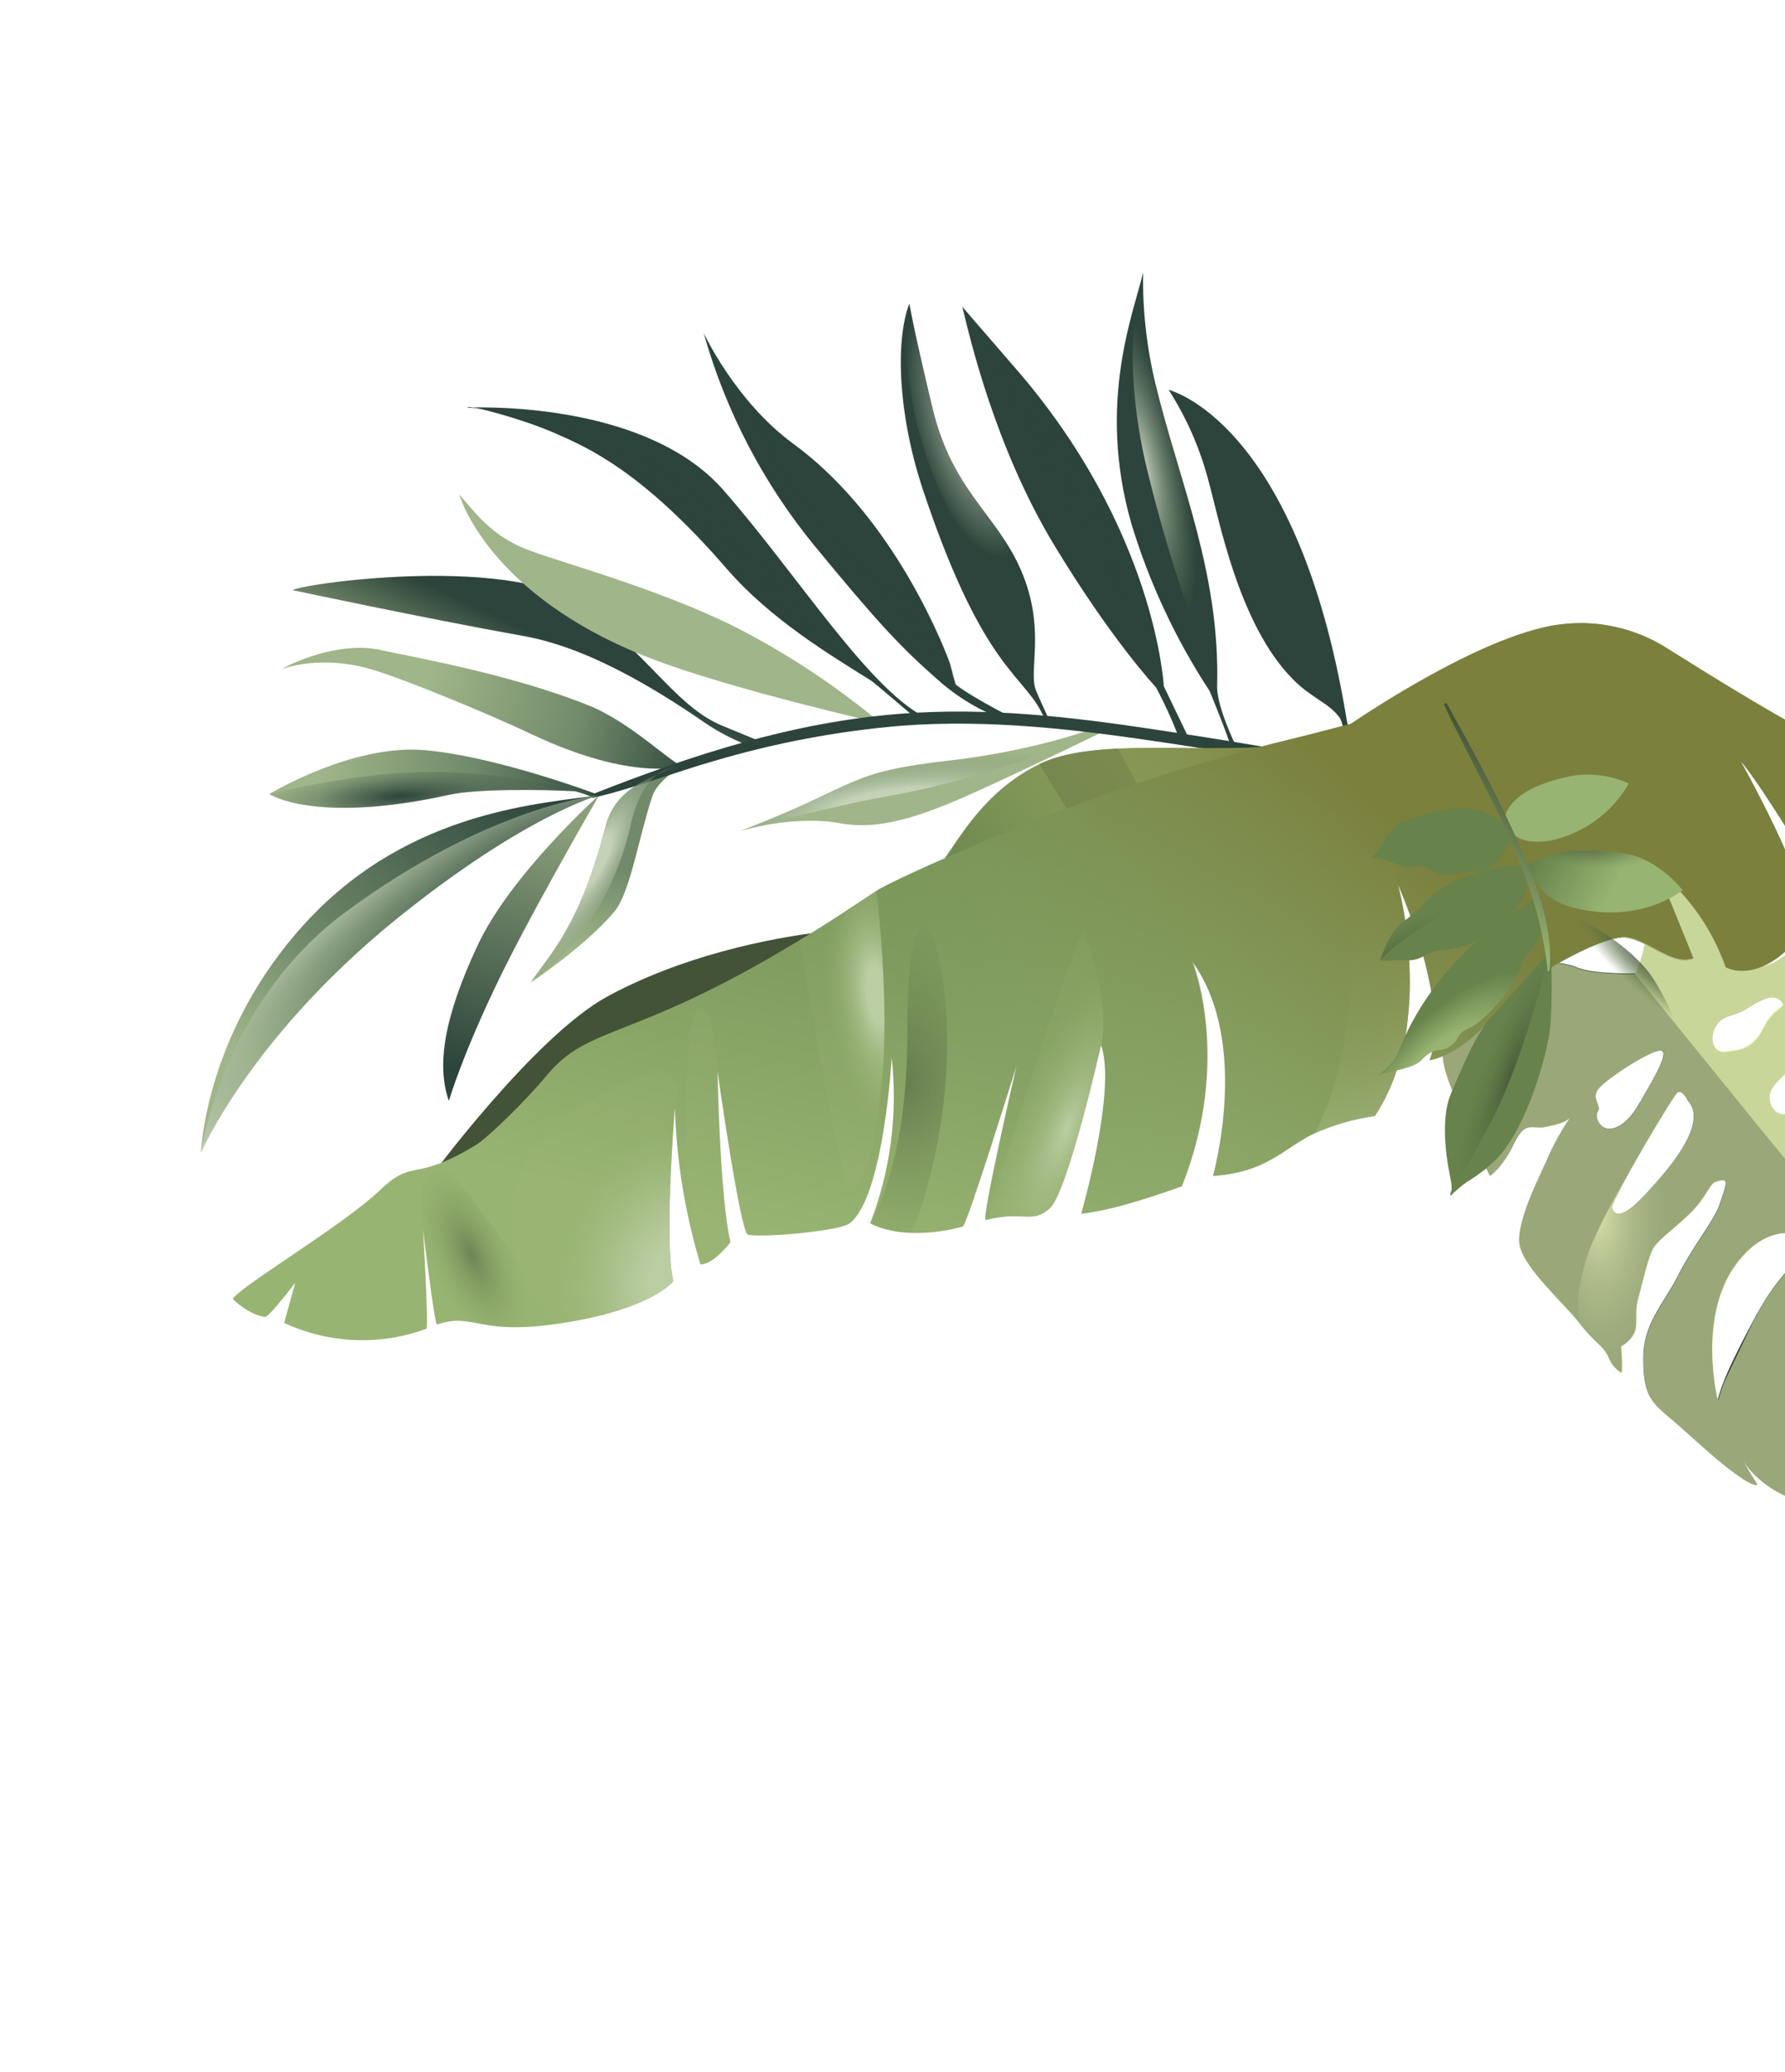 <?xml version="1.0" encoding="UTF-8"?> <svg xmlns="http://www.w3.org/2000/svg" width="468" height="543" viewBox="0 0 468 543" fill="none"><g clip-path="url(#clip0_80_24)"><path d="M456.649 382.437L456.18 381.688C456.18 381.688 456.384 381.992 456.649 382.437Z" fill="url(#paint0_linear_80_24)"></path><path d="M412.479 291.671L411.953 292.437C412.146 292.195 412.322 291.939 412.479 291.671Z" fill="url(#paint1_linear_80_24)"></path><path d="M413.457 253.555C408.875 251.663 401.851 251.911 396.587 254.1C391.323 256.288 383.631 255.707 380.287 264.018C376.943 272.329 379.632 271.564 378.49 274.979C377.348 278.394 380.918 286.118 383.127 291.87C385.336 297.622 390.63 308.192 390.63 308.192C390.63 308.192 393.782 306.328 396.881 299.857C399.98 293.386 401.677 296.156 405.411 295.335C408.639 294.606 410.768 294.114 412.063 292.538L412.59 291.772C412.433 292.04 412.257 292.296 412.063 292.538C409.868 295.655 407.955 298.961 406.346 302.417C404.664 306.56 397.189 320.307 398.461 326.454C399.733 332.6 410.338 341.848 414.236 346.929C418.134 352.01 420.45 352.689 421.733 355.722C422.375 357.415 423.554 358.851 425.088 359.811C425.088 359.811 425.483 359.253 425.009 352.836C426.633 352.053 427.913 350.702 428.609 349.039C429.446 346.528 428.428 344.004 429.513 340.244C430.598 336.483 432.108 329.044 433.669 326.816C435.229 324.588 438.067 322.781 442.691 318.408C447.315 314.036 448.126 310.383 449.675 309.804C453.897 308.23 452.48 310.591 450.872 315.644C449.437 319.968 444.224 325.969 440.15 333.978C436.076 341.987 430.824 346.806 430.852 356.048C430.88 365.29 432.62 367.237 437.503 371.358C442.387 375.479 446.641 379.585 450.956 383.131C460.028 390.563 460.741 389.107 460.741 389.107L456.703 382.558C456.4 382.095 456.234 381.809 456.234 381.809L456.703 382.558C459.386 386.48 463.048 389.633 467.325 391.703C475.175 395.574 476.582 397.553 477.096 396.812C477.61 396.072 472.355 391.63 472.175 387.455C471.996 383.279 467.979 378.38 469.649 372.8C471.602 365.969 472.595 358.899 472.598 351.794C472.408 345.879 470.73 343.405 472.095 341.019C473.46 338.634 477.837 346.602 476.549 359.987C475.917 369.117 476.702 378.29 478.877 387.18C478.877 387.18 484.194 388.469 486.364 388.156C486.364 388.156 492.801 397.604 498.88 397.333C504.96 397.062 507.88 397.809 509.516 395.919C511.153 394.03 508.405 389.802 507.571 384.9C506.737 379.998 506.275 368.607 508.057 363.955C508.057 363.955 508.942 365.795 509.07 372.237C509.199 378.679 515.203 393.313 516.754 395.456C518.305 397.599 521.043 400.851 525.986 398.7C530.93 396.549 534.275 393.983 538.858 395.875C541.968 397.19 544.98 398.728 547.869 400.477C547.361 393.871 544.749 387.601 540.417 382.588C537.931 379.806 532.166 373.242 524.984 365.252C518.593 358.134 511.182 349.891 504.216 342.179C500.344 337.874 496.603 333.76 493.3 330.061C485.752 321.673 480.376 315.725 480.376 315.725L468.032 301.205L459.684 291.431L428.668 255.112C428.668 255.112 418.045 255.435 413.457 253.555ZM460.707 344.237C453.626 357.393 451.375 362.823 450.354 366.916C450.354 366.916 444.851 345.187 455.211 331.263C465.571 317.338 477.087 325.447 477.087 325.447C477.087 325.447 467.82 331.112 460.758 344.261L460.707 344.237ZM496.546 348.561C497.009 351.756 496.364 355.012 494.719 357.79C493.325 360.702 490.167 359.588 491.069 356.344C493.32 348.321 492.398 336.296 492.398 336.296C495.71 340.11 496.091 344.429 496.598 348.586L496.546 348.561ZM442.439 288.375C447.318 293.369 440.191 303.034 435.306 308.682C430.422 314.33 424.163 321.452 422.629 316.549C422.148 315.029 438.65 287.117 439.843 286.32C441.036 285.523 442.491 288.4 442.491 288.4L442.439 288.375ZM429.939 288.896C428.118 292.367 425.153 295.8 421.932 295.849C419.43 295.891 417.938 292.695 418.966 291.246C419.994 289.797 417.141 288.081 418.972 285.489C420.802 282.897 434.601 273.881 435.932 275.521C437.262 277.16 431.813 285.449 429.991 288.921L429.939 288.896Z" fill="url(#paint2_linear_80_24)"></path><path d="M442.545 281.743L442.638 281.549L442.464 281.911C441.844 283.205 441.004 284.728 440.151 286.277C441.276 286.02 442.485 288.445 442.485 288.445C447.364 293.438 440.237 303.104 435.352 308.752C430.468 314.4 424.209 321.522 422.676 316.619C422.513 316.095 424.351 312.457 426.872 307.857C423.182 313.901 419.901 320.186 417.05 326.669C415.82 329.958 414.865 333.343 414.193 336.789C413.092 343.437 414.353 346.619 414.353 346.619C418.289 351.686 420.566 352.379 421.856 355.399C422.493 357.09 423.667 358.524 425.198 359.482C425.198 359.482 425.593 358.924 425.132 352.513C426.751 351.725 428.031 350.376 428.732 348.716C429.569 346.205 428.537 343.675 429.636 339.921C430.734 336.166 432.218 328.715 433.791 326.493C435.365 324.271 438.177 322.452 442.814 318.085C447.45 313.719 448.255 310.047 449.804 309.468C449.804 309.468 461.985 297.323 457.795 289.795L445.915 274.972C445.915 274.972 444.557 277.806 442.477 281.917L442.545 281.743Z" fill="url(#paint3_radial_80_24)"></path><path opacity="0.44" d="M477.1 325.453C477.1 325.453 467.82 331.112 460.758 344.261C454.207 356.446 451.791 361.988 450.665 365.999C451.556 376.895 456.382 381.466 456.382 381.466C459.054 385.753 462.898 389.184 467.46 391.354C475.31 395.225 476.73 397.21 477.244 396.469C477.758 395.729 472.49 391.281 472.311 387.106C472.131 382.93 468.114 378.031 469.849 372.482C471.789 365.648 472.781 358.58 472.798 351.476C472.608 345.561 470.917 343.08 472.276 340.708C473.152 336.686 474.954 332.924 477.538 329.72C479.967 326.78 483.042 324.441 486.523 322.885L478.578 314.561C478.578 314.561 471.933 319.732 467.609 323.214C470.935 322.868 474.28 323.657 477.1 325.453Z" fill="url(#paint4_radial_80_24)"></path><path opacity="0.3" d="M405.3 295.234C408.528 294.505 410.657 294.013 411.952 292.437L412.478 291.671C412.322 291.939 412.146 292.195 411.952 292.437C409.757 295.554 407.844 298.86 406.235 302.316C404.553 306.459 397.078 320.206 398.35 326.353C399.622 332.499 410.227 341.747 414.125 346.828C414.125 346.828 412.837 343.904 414.173 336.763C414.642 334.021 415.348 331.325 416.282 328.704L417.069 326.631C419.818 319.196 424.588 309.436 432.744 296.858L445.907 274.921C445.907 274.921 439.742 267.863 438.017 265.286C430.91 254.484 418.58 275.245 405.3 295.234ZM429.991 288.921C428.169 292.392 425.205 295.825 421.984 295.873C419.482 295.916 417.99 292.72 419.018 291.271C420.046 289.822 417.193 288.106 419.023 285.513C420.853 282.921 434.653 273.906 435.983 275.545C437.314 277.185 431.813 285.449 429.991 288.921Z" fill="url(#paint5_radial_80_24)"></path><path d="M498.332 226.615C494.431 223.664 488.934 218.932 487.358 218.336C482.777 216.476 469.874 221.625 462.023 229.846C454.173 238.067 450.926 234.682 450.926 234.682C451.01 229.481 452.318 224.373 454.742 219.771C456.496 216.509 458.843 213.602 461.663 211.2C461.663 211.2 459.934 206.108 457.521 204.236C455.108 202.365 446.895 201.677 441.045 208.311C432.676 217.811 434.407 219.213 433.007 235.058C431.607 250.903 428.703 255.272 428.703 255.272C428.703 255.272 441.401 271.044 464.165 299.05C486.928 327.057 534.761 377.524 539.956 384.149C545.151 390.774 545.384 390.886 547.63 399.583C549.243 397.437 550.077 394.806 549.993 392.123C549.538 388.324 555.572 384.993 559.233 378.378C561.489 374.123 562.75 369.412 562.921 364.599C560.105 362.407 545.677 362.704 543.11 362.35C540.543 361.996 537.272 360.954 537.187 359.736C537.102 358.518 540.175 360.34 548.32 361.536C556.465 362.732 561.729 360.511 562.775 359.024C563.822 357.536 562.354 353.826 563.519 352.156C568.18 345.447 566.129 337.241 566.129 337.241C562.713 333.522 558.915 330.173 554.799 327.248C548.52 322.92 540.073 324.38 540.073 324.38C540.073 324.38 541.107 322.886 538.671 319.269C536.235 315.652 530.379 317.382 524 315.854C519.305 314.958 514.5 314.804 509.757 315.397C521.32 310.354 529.531 315.034 536.952 315.948C544.374 316.861 554.737 319.771 554.787 318.936C554.837 318.101 557.456 320.438 557.456 320.438C559.409 314.499 555.77 314.857 551.729 308.148C547.687 301.439 545.023 301.754 540.136 298.538C535.249 295.322 517.957 292.132 517.957 292.132C517.957 292.132 523.695 291.444 530.281 289.984C536.867 288.524 545.41 293.172 545.41 293.172C545.41 293.172 541.271 282.184 539.807 277.601C533.381 257.403 521.576 256.141 515.635 253.565C509.693 250.99 502.523 252.807 499.465 251.851C496.407 250.896 495.429 251.875 497.044 249.101C498.659 246.326 516.249 242.849 517.366 241.713C518.483 240.578 516.097 239.514 514.578 233.218C513.953 230.803 505.97 232.357 498.332 226.615ZM449.696 269.304C451.642 265.638 454.242 266.82 458.241 264.216C462.241 261.613 465.225 260.497 467.03 262.475C468.835 264.453 465.385 263.485 462.4 269.486C459.414 275.486 455.522 275.309 452.404 275.741C449.286 276.172 448.079 272.348 449.696 269.304ZM515.662 340.835C510 344.487 505.187 338.061 507.275 335.959C510.429 332.696 523.075 332.866 523.075 332.866C521.4 336.164 518.831 338.926 515.662 340.835ZM493.595 304.633C494.766 305.942 492.49 305.313 490.498 309.339C488.506 313.365 485.879 313.237 483.733 313.498C481.588 313.759 480.865 311.249 481.96 309.196C483.259 306.748 485.024 307.481 487.691 305.799C490.358 304.117 492.456 303.356 493.589 304.646L493.595 304.633ZM494.046 277.117C495.548 282.052 478.128 286.47 471.756 290.673C465.384 294.877 462.776 288.696 464.456 285.586C466.51 281.796 473.629 276.964 481.26 273.188C488.891 269.413 492.461 272.189 493.964 277.156L494.046 277.117ZM466.174 251.707C458.613 255.834 454.853 252.092 456.156 248.707C458.025 243.842 463.877 240.392 470.538 238.442C477.199 236.493 473.708 247.535 466.122 251.682L466.174 251.707Z" fill="url(#paint6_linear_80_24)"></path><path d="M515.564 253.547C515.564 253.547 495.403 257.209 479.75 265.512C464.096 273.815 454.712 288.525 454.712 288.525C457.031 291.688 462.654 296.624 466.494 299.832L460.768 292.889C461.626 291.464 462.794 290.251 464.186 289.339C463.973 288.714 463.885 288.052 463.928 287.393C463.971 286.734 464.143 286.089 464.435 285.497C466.489 281.707 473.608 276.874 481.239 273.099C487.641 269.928 491.196 271.408 493.104 274.899C517.613 266.908 539.788 277.608 539.788 277.608C533.349 257.403 521.454 256.098 515.564 253.547Z" fill="url(#paint7_radial_80_24)"></path><path opacity="0.44" d="M470.354 303.001C470.354 303.001 468.715 301.707 466.449 299.827L478.525 314.473C479.463 313.548 480.46 312.686 481.511 311.893C481.315 310.973 481.459 310.013 481.914 309.19C483.214 306.742 484.979 307.476 487.646 305.794C490.313 304.112 492.326 303.262 493.485 304.597C494.106 305.292 493.749 305.439 493.02 305.965C498.964 303.752 505.562 301.9 520.418 305.229C530.624 307.478 541.078 308.404 551.52 307.985C547.449 301.372 544.815 301.591 539.928 298.375C535.041 295.159 517.748 291.969 517.748 291.969C517.748 291.969 486.08 291.424 470.354 303.001Z" fill="url(#paint8_radial_80_24)"></path><path d="M493.059 274.893C493.438 275.599 493.749 276.34 493.988 277.105C495.49 282.04 478.07 286.458 471.698 290.662C467.522 293.435 464.984 291.726 464.18 289.352C462.788 290.264 461.62 291.477 460.761 292.902L466.513 299.793C468.791 301.68 470.417 302.968 470.417 302.968C486.099 291.385 517.91 292.062 517.91 292.062C517.91 292.062 523.649 291.374 530.235 289.914C536.82 288.454 545.364 293.103 545.364 293.103C545.364 293.103 541.225 282.114 539.761 277.531C539.788 277.608 517.574 266.889 493.059 274.893Z" fill="url(#paint9_radial_80_24)"></path><path opacity="0.44" d="M493.059 274.893C493.438 275.599 493.749 276.34 493.988 277.105C495.49 282.04 478.07 286.458 471.698 290.662C467.522 293.435 464.984 291.726 464.18 289.352C462.788 290.264 461.62 291.477 460.761 292.902L466.513 299.793C468.791 301.68 470.417 302.968 470.417 302.968C486.099 291.385 517.91 292.062 517.91 292.062C517.91 292.062 523.649 291.374 530.235 289.914C536.82 288.454 545.364 293.103 545.364 293.103C545.364 293.103 541.225 282.114 539.761 277.531C539.788 277.608 517.574 266.889 493.059 274.893Z" fill="url(#paint10_radial_80_24)"></path><path opacity="0.44" d="M496.948 249.135C496.948 249.135 483.073 245.353 471.971 246.178C470.503 248.487 468.493 250.403 466.116 251.759C461.653 254.204 458.528 253.885 456.971 252.518C451.046 257.262 445.575 262.546 440.629 268.304L448.062 277.464C448.062 277.464 448.063 276.733 449.991 275.031C449.34 274.231 448.956 273.248 448.893 272.219C448.829 271.19 449.09 270.166 449.637 269.293C451.584 265.627 454.184 266.808 458.183 264.205C462.182 261.601 465.167 260.485 466.972 262.463C468.326 263.987 466.557 263.76 464.311 266.424L468.43 264.466C487.983 255.263 515.584 253.637 515.584 253.637C509.649 251.017 502.473 252.879 499.415 251.923C496.356 250.968 495.358 251.858 496.948 249.135Z" fill="url(#paint11_radial_80_24)"></path><path opacity="0.44" d="M468.208 301.003L459.86 291.229C457.798 292.409 455.974 293.964 454.483 295.814C451.449 299.727 449.809 304.542 449.824 309.493C451.117 308.919 452.001 308.802 452.45 309.16C453.09 309.816 452.132 311.983 451.103 315.293C453.521 310.588 457.172 306.628 461.665 303.836C463.721 302.625 465.919 301.673 468.208 301.003Z" fill="url(#paint12_radial_80_24)"></path><path opacity="0.59" d="M477.043 396.691L477.092 396.588C477.167 396.563 477.233 396.517 477.282 396.456C477.802 395.703 472.529 391.268 472.349 387.092C472.169 382.917 468.152 378.018 469.887 372.469C471.828 365.634 472.82 358.566 472.837 351.462C472.634 345.574 470.975 343.093 472.302 340.721C473.83 339.257 477.744 347.13 476.491 359.943C475.859 369.073 476.644 378.246 478.819 387.136C478.819 387.136 484.135 388.426 486.306 388.113C486.306 388.113 492.742 397.56 498.822 397.289C504.901 397.019 507.821 397.765 509.458 395.876L509.594 395.591C511.225 393.715 508.53 389.576 507.675 384.584C506.82 379.592 506.415 368.945 507.969 364.04C508.661 366.677 508.965 369.4 508.869 372.125C508.978 378.541 515.195 393.23 516.823 395.378C518.451 397.526 521.112 400.773 526.056 398.622C531 396.471 534.345 393.904 538.927 395.797C542.038 397.111 545.05 398.65 547.938 400.399L547.906 400.002L548.152 400.119C547.742 397.278 548.412 394.385 550.03 392.013C549.574 388.215 555.608 384.884 559.27 378.268C559.947 377.054 560.522 375.786 560.99 374.478C561.404 373.34 561.757 372.182 562.047 371.006C562.311 369.892 562.505 368.855 562.644 367.967C562.819 366.815 562.923 365.654 562.958 364.489C562.621 364.265 562.256 364.09 561.871 363.969C560.72 363.591 559.536 363.328 558.334 363.182L556.841 362.976C554.842 362.766 552.613 362.637 550.525 362.545C547.141 362.403 544.15 362.371 543.126 362.183C542.101 362.075 541.09 361.857 540.112 361.535C539.534 361.356 538.972 361.129 538.431 360.857L538.082 360.69C537.77 360.503 537.507 360.246 537.312 359.939C537.262 359.854 537.226 359.762 537.205 359.665C537.12 358.447 540.193 360.269 548.338 361.465C556.483 362.661 561.747 360.441 562.793 358.953C563.84 357.465 562.371 353.755 563.537 352.085C564.089 351.27 564.574 350.412 564.989 349.519C565.532 348.276 565.94 346.978 566.207 345.647C566.504 344.136 566.633 342.597 566.591 341.058C566.573 340.397 566.544 339.794 566.49 339.275C566.423 338.563 566.31 337.855 566.153 337.157C566.153 337.157 565.446 336.373 564.225 335.136C563.344 334.252 562.176 333.136 560.847 331.926C559.517 330.717 557.845 329.359 556.135 328.079L555.98 328.004C555.603 327.728 555.207 327.459 554.791 327.165C554.054 326.668 553.279 326.233 552.471 325.863C548.551 324.24 544.266 323.699 540.065 324.296C540.216 323.96 540.297 323.597 540.304 323.228C540.311 322.86 540.243 322.494 540.106 322.152L539.996 321.749C539.836 321.298 539.642 320.859 539.416 320.437C539.187 320.007 538.936 319.589 538.663 319.186C536.22 315.549 530.371 317.299 523.992 315.771C522.778 315.491 521.549 315.285 520.31 315.153C516.799 314.839 513.264 314.884 509.762 315.288C521.325 310.245 529.535 314.925 536.957 315.839C544.378 316.752 554.772 319.598 554.726 318.796C554.681 317.995 557.396 320.297 557.396 320.297C559.349 314.359 555.71 314.717 551.668 308.008C550.843 306.642 549.893 305.357 548.831 304.167L548.714 304.111C547.768 303.105 546.681 302.242 545.488 301.547C543.906 300.599 542.199 299.845 540.057 298.437C539.531 298.084 538.973 297.78 538.392 297.528L537.008 296.865C536.516 296.63 535.968 296.478 535.425 296.282C534.883 296.086 534.283 295.91 533.69 295.721C532.496 295.357 531.251 294.999 529.981 294.661C529.047 294.421 528.099 294.174 527.145 293.94C526.533 293.79 525.915 293.653 525.328 293.515C521.192 292.552 517.883 291.954 517.883 291.954C517.883 291.954 519.318 291.782 521.571 291.429C523.824 291.076 526.914 290.535 530.207 289.805C536.799 288.332 545.337 292.994 545.337 292.994L544.947 291.948C543.878 289.097 540.926 281.144 539.733 277.422C537.055 268.996 533.478 263.909 529.693 260.585C529.224 260.169 528.774 259.779 528.306 259.428C527.838 259.076 527.124 258.575 526.618 258.237C526.31 258.108 526.024 257.933 525.768 257.719C525.186 257.44 524.667 257.096 524.116 256.816L521.722 255.67C519.37 254.702 517.235 254.077 515.58 253.348C514.843 253.024 514.081 252.76 513.301 252.559C512.837 252.432 512.354 252.344 511.858 252.25C511.362 252.156 510.468 252.03 509.793 251.977C509.119 251.924 508.251 251.875 507.494 251.862C506.736 251.849 505.806 251.865 505.004 251.879L503.307 252.101L502.377 252.116C501.773 252.114 501.228 252.091 500.726 252.042C500.278 252.045 499.832 251.996 499.395 251.898C496.344 250.961 495.359 251.922 496.974 249.147C498.589 246.372 516.179 242.895 517.296 241.76C518.413 240.624 516.027 239.56 514.508 233.264C513.954 230.867 505.996 232.37 498.333 226.679C494.432 223.729 488.935 218.996 487.359 218.4C482.778 216.54 469.875 221.689 462.024 229.91C454.173 238.131 450.926 234.746 450.926 234.746C451.011 229.545 452.319 224.438 454.743 219.836C456.496 216.573 458.843 213.666 461.664 211.265C461.664 211.265 459.934 206.172 457.522 204.301C455.109 202.429 446.895 201.741 441.046 208.375C432.677 217.875 434.408 219.277 433.008 235.122C431.634 250.614 428.841 255.116 428.704 255.336L428.6 255.287C428.6 255.287 418.016 255.564 413.453 253.697C408.891 251.83 401.848 252.052 396.584 254.241C391.32 256.429 383.628 255.848 380.283 264.159C376.939 272.47 379.628 271.705 378.486 275.12C377.344 278.535 380.914 286.26 383.123 292.011C385.332 297.763 390.626 308.334 390.626 308.334C390.626 308.334 393.778 306.502 396.819 299.955C399.859 293.408 401.614 296.253 405.348 295.432C408.577 294.703 410.706 294.211 412.001 292.636C409.806 295.753 407.893 299.059 406.283 302.515C404.601 306.658 397.126 320.405 398.399 326.551C399.671 332.697 410.275 341.945 414.174 347.026C418.072 352.107 420.387 352.787 421.671 355.82C422.313 357.513 423.491 358.949 425.026 359.909C425.099 359.824 425.148 359.721 425.169 359.611L425.298 359.673C425.298 359.673 425.693 359.114 425.246 352.839C426.216 352.309 427.072 351.595 427.765 350.735C428.241 350.205 428.604 349.583 428.832 348.907C429.668 346.396 428.637 343.866 429.735 340.111C430.833 336.357 432.318 328.906 433.891 326.684C434.028 326.476 434.177 326.277 434.337 326.086C435.986 324.203 438.663 322.335 442.744 318.497C443.577 317.719 444.358 316.887 445.083 316.006C447.14 313.57 448.101 311.564 448.974 310.471C449.173 310.218 449.432 310.019 449.728 309.893C453.95 308.319 452.533 310.68 450.925 315.733C449.49 320.058 444.277 326.058 440.203 334.067C436.128 342.076 430.877 346.895 430.905 356.137C430.933 365.379 432.673 367.326 437.556 371.447C442.44 375.568 446.694 379.674 451.009 383.22C460.081 390.652 460.794 389.196 460.794 389.196L456.756 382.647C459.439 386.569 463.101 389.722 467.378 391.792C475.174 395.478 476.529 397.432 477.043 396.691ZM467.699 323.194C468.019 323.156 468.327 323.145 468.622 323.127L468.865 323.116C469.09 323.112 469.327 323.115 469.546 323.124C469.764 323.133 469.688 323.192 469.809 323.139C469.93 323.085 470.227 323.164 470.426 323.179L470.683 323.207C470.895 323.229 471.107 323.251 471.313 323.286L471.52 323.385C472.035 323.468 472.545 323.579 473.047 323.719L473.151 323.768C473.33 323.872 473.531 323.93 473.738 323.938C473.962 323.934 473.841 323.988 473.893 324.012L475.976 325.01L477.102 325.549C477.102 325.549 467.822 331.208 460.76 344.358L459.541 346.638L452.208 361.949C451.524 363.614 450.955 365.324 450.504 367.067C450.504 367.067 444.971 345.404 455.362 331.414C459.57 325.617 463.977 323.591 467.712 323.2L467.699 323.194ZM491.146 356.381C493.398 348.358 492.476 336.333 492.476 336.333C495.761 340.071 496.117 344.442 496.649 348.547C497.111 351.741 496.467 354.998 494.822 357.775C493.402 360.739 490.219 359.613 491.121 356.369L491.146 356.381ZM493.467 305.829C492.184 306.721 491.164 307.942 490.517 309.365C488.577 313.416 485.898 313.262 483.753 313.524C483.505 313.562 483.251 313.551 483.008 313.491C482.764 313.431 482.535 313.324 482.332 313.175C482.13 313.027 481.959 312.84 481.829 312.625C481.699 312.41 481.613 312.172 481.576 311.924C481.533 311.728 481.506 311.529 481.495 311.329C481.481 311.127 481.493 310.924 481.53 310.725L481.573 310.634C481.608 310.427 481.658 310.222 481.723 310.022L481.76 309.944C481.833 309.725 481.933 309.517 482.058 309.323C483.358 306.875 485.122 307.608 487.789 305.926C490.456 304.244 492.47 303.394 493.628 304.729L493.818 304.963L493.891 305.11C493.908 305.148 493.916 305.19 493.913 305.231L493.69 305.697L493.544 305.802L493.467 305.829ZM419.037 291.232C420.077 289.757 417.212 288.067 419.042 285.475C420.872 282.883 434.672 273.867 436.002 275.507C437.333 277.146 431.813 285.45 429.991 288.921C428.17 292.392 425.205 295.825 421.984 295.874C419.456 295.904 418.003 292.726 419.037 291.232ZM426.872 307.857C431.742 299.051 439.096 286.917 439.877 286.384C439.955 286.328 440.044 286.289 440.138 286.27C440.848 286.117 441.587 286.965 442.023 287.682L442.26 288.051L442.418 288.253L442.477 288.361C447.356 293.355 440.229 303.021 435.344 308.669C430.46 314.317 424.201 321.439 422.668 316.535L422.665 316.343L426.21 308.94L426.777 307.923L426.872 307.857ZM507.242 338.918L507.069 338.549L507.008 338.409C506.939 338.243 506.889 338.069 506.859 337.892L506.809 337.629L506.78 337.392L506.786 337.046L507.09 336.411L507.372 336.022L507.777 335.674L507.839 335.545L508.188 335.314L508.347 335.215L508.831 334.97C509.022 334.87 509.232 334.796 509.43 334.716L509.646 334.629L510.106 334.467L510.348 334.392L510.904 334.228L511.051 334.187L511.792 334.001L512.003 333.959L512.578 333.821L512.815 333.791L513.519 333.651L513.584 333.682C513.865 333.626 514.153 333.589 514.441 333.552C514.717 333.509 514.986 333.478 515.255 333.448C516.734 333.282 518.189 333.167 519.427 333.108C521.466 333.002 522.904 333.023 522.904 333.023C521.216 336.32 518.634 339.076 515.453 340.974C514.824 341.389 514.119 341.677 513.378 341.819C512.638 341.962 511.877 341.958 511.138 341.807C510.4 341.656 509.698 341.36 509.074 340.938C508.449 340.515 507.914 339.974 507.499 339.344C507.405 339.207 507.319 339.065 507.242 338.918ZM466.913 262.419L467.149 262.723L467.227 262.76L467.333 262.938C467.354 262.989 467.366 263.043 467.368 263.098L467.169 263.512C466.116 264.317 465.131 265.208 464.224 266.175C463.453 267.113 462.792 268.137 462.254 269.225C459.281 275.232 455.376 275.048 452.258 275.48C451.851 275.552 451.433 275.529 451.036 275.413C450.639 275.298 450.273 275.092 449.968 274.813C449.817 274.676 449.683 274.521 449.569 274.351L449.51 274.243C449.414 274.1 449.332 273.949 449.264 273.792L449.211 273.671C449.126 273.471 449.061 273.263 449.014 273.051C448.966 272.853 448.95 272.654 448.921 272.45L448.911 272.27C448.896 272.069 448.897 271.867 448.914 271.667L448.964 271.563L449.06 270.83L449.135 270.674L449.298 270.1L449.732 269.195C451.679 265.529 454.279 266.71 458.278 264.107C462.277 261.503 465.232 260.548 466.998 262.507L466.913 262.419ZM471.938 246.114C471.415 246.943 470.819 247.722 470.155 248.442L470.099 248.559L469.5 249.179L469.45 249.282L468.723 249.937L468.039 250.468C467.975 250.535 467.9 250.591 467.818 250.632C467.635 250.781 467.442 250.918 467.24 251.04L467.006 251.198L466.186 251.681C465.754 251.919 465.34 252.119 464.951 252.299L464.728 252.399C464.369 252.565 464.001 252.713 463.626 252.841L463.402 252.909C463.058 253.031 462.706 253.133 462.38 253.215L462.24 253.244C461.952 253.313 461.677 253.356 461.402 253.399L461.165 253.429C460.909 253.465 460.646 253.483 460.402 253.493L460.087 253.486C459.896 253.49 459.705 253.478 459.516 253.45C459.382 253.436 459.249 253.415 459.117 253.387L458.845 253.256C458.651 253.164 458.426 253.135 458.219 253.068L458.09 253.006C457.722 252.846 457.379 252.634 457.072 252.375C456.548 251.921 456.182 251.313 456.026 250.637C455.869 249.962 455.93 249.255 456.199 248.616C458.068 243.751 463.92 240.301 470.581 238.352C474.963 237.109 474.848 241.732 471.99 246.139L471.938 246.114ZM471.698 290.662C471.463 290.82 471.228 290.946 471.005 291.078L470.808 291.19L470.331 291.423L470.127 291.516C469.961 291.593 469.791 291.66 469.617 291.718L469.611 291.731C469.42 291.798 469.221 291.846 469.023 291.895L468.863 291.929L468.467 291.994L468.281 292.016C468.177 291.967 468.018 292.034 467.89 292.036L467.799 291.993L467.311 291.95L467.233 291.912C467.11 291.902 466.989 291.876 466.872 291.835L466.29 291.556C466.028 291.433 465.781 291.277 465.557 291.094L465.479 291.056C465.39 290.984 465.305 290.906 465.225 290.823L465.147 290.786C464.958 290.567 464.789 290.332 464.641 290.082C464.551 290.039 464.509 289.86 464.456 289.739L464.288 289.325C464.19 289.009 464.115 288.686 464.067 288.359C464.029 288.042 464.017 287.722 464.031 287.403C464.041 287.088 464.09 286.774 464.176 286.47C464.284 286.178 464.419 285.896 464.579 285.629C466.632 281.839 473.751 277.007 481.382 273.231C481.821 273.012 482.248 272.819 482.669 272.638L483.077 272.483L483.874 272.181L484.321 272.045L485.023 271.841L485.452 271.743C485.66 271.69 485.872 271.648 486.085 271.617L486.495 271.559C486.712 271.536 486.93 271.513 487.155 271.509L487.61 271.488C487.841 271.504 488.066 271.5 488.278 271.522L488.709 271.585C488.823 271.656 488.958 271.681 489.089 271.656C489.229 271.707 489.363 271.771 489.49 271.848L490.422 272.294C490.579 272.353 490.731 272.426 490.875 272.511L490.965 272.554C491.689 273.055 492.309 273.692 492.788 274.43C492.913 274.633 493.039 274.836 493.145 275.046C493.323 275.368 493.482 275.7 493.624 276.039L493.701 276.076C493.855 276.441 493.99 276.814 494.105 277.193C495.49 282.041 478.07 286.458 471.698 290.662Z" fill="#E7EDA5"></path><path d="M76.653 154.666C80.796 152.657 136.082 145.244 153.811 159.448C171.54 173.651 177.921 185.506 189.496 190.27L201.097 195.046C198.942 195.183 196.778 195.09 194.642 194.771C191.614 193.499 188.701 191.971 185.933 190.202C175.868 183.282 156.218 170.1 137.492 166.748C111.022 161.994 76.653 154.666 76.653 154.666Z" fill="url(#paint13_linear_80_24)"></path><path d="M157.098 208.389C142.888 210.621 108.179 212.009 80.951 240.958C53.722 269.906 52.695 302.08 52.695 302.08C52.695 302.08 65.568 272.079 103.678 241.071C137.758 213.526 157.098 208.389 157.098 208.389Z" fill="url(#paint14_linear_80_24)"></path><path d="M70.601 208.124C70.601 208.124 92.243 194.957 111.351 196.615C130.459 198.272 157.097 208.389 157.097 208.389L155.62 209.05C154.055 208.381 152.443 207.827 150.798 207.393C142.414 206.926 125.038 206.702 117.781 208.302C82.506 216.118 70.601 208.124 70.601 208.124Z" fill="url(#paint15_linear_80_24)"></path><path d="M70.601 208.124C70.601 208.124 82.506 216.118 117.781 208.302C125.038 206.702 142.414 206.926 150.798 207.392C139.36 204.287 127.585 202.591 115.735 202.342C95.188 201.762 70.601 208.124 70.601 208.124Z" fill="url(#paint16_radial_80_24)"></path><path d="M157.098 208.389C157.098 208.389 133.99 229.033 125.202 247.815C116.413 266.598 114.413 279.244 117.69 288.546C117.69 288.546 121.818 274.278 133.625 251.054C142.072 234.415 157.098 208.389 157.098 208.389Z" fill="url(#paint17_linear_80_24)"></path><path d="M179.205 200.695C163.112 205.065 160.017 211.76 158.662 217.014C152.133 242.273 144.38 249.857 139.125 257.507C139.125 257.507 152.824 248.57 161.03 239.008C165.197 234.162 167.463 219.4 171.005 208.781C172.594 204.069 179.205 200.695 179.205 200.695Z" fill="url(#paint18_linear_80_24)"></path><path d="M73.845 175.374C78.574 172.675 90.318 168.116 100.074 170.434C106.44 171.891 133.227 176.415 154.324 184.881C165.826 189.499 176.86 200.941 179.154 200.735C179.154 200.735 166.347 205.118 139.584 192.539C131.056 188.455 110.209 179.6 98.999 175.933C84.529 171.135 73.845 175.374 73.845 175.374Z" fill="url(#paint19_linear_80_24)"></path><path d="M120.447 129.658C124.233 133.81 128.47 140.342 138.457 144.138C148.443 147.935 176.956 155.433 197.571 166.866C209.414 173.315 220.592 180.917 230.942 189.563C230.942 189.563 191.721 180.707 170.519 172.526C127.696 156.01 120.447 129.658 120.447 129.658Z" fill="url(#paint20_linear_80_24)"></path><path d="M122.519 106.831C128.99 106.605 169.985 106.079 189.616 128.401C209.247 150.723 228.617 182.196 243.943 188.661C243.209 188.943 242.41 189.01 241.639 188.855C240.868 188.7 240.157 188.329 239.589 187.785C238.614 187.032 229.208 178.868 228.138 178.212C217.409 171.482 202.005 162.291 190.537 149.065C168.399 123.474 154.072 117.281 145.505 113.544C137.558 110.008 123.211 106.017 122.519 106.831Z" fill="url(#paint21_linear_80_24)"></path><path d="M122.519 106.831C123.211 106.017 137.558 110.008 145.492 113.506C154.098 117.293 168.437 123.461 190.524 149.027C201.979 162.278 217.396 171.444 228.125 178.174C228.125 178.174 207.712 156.719 197.575 143.24C172.074 109.323 122.519 106.831 122.519 106.831Z" fill="url(#paint22_radial_80_24)"></path><path d="M184.498 87.302C190.217 107.625 200.065 126.549 213.428 142.892C230.471 163.609 236.255 169.736 246.137 178.399C251.926 183.51 258.744 187.318 266.132 189.567L268.119 189.469C268.119 189.469 256.05 183.577 250.726 179.547C250.134 179.089 249.451 175.134 248.906 173.615C245.775 164.972 232.52 134.152 207.79 116.166C192.705 105.012 184.498 87.302 184.498 87.302Z" fill="url(#paint23_linear_80_24)"></path><path d="M184.498 87.302C184.498 87.302 192.704 105.012 207.869 115.998C232.652 134.009 245.855 164.804 248.986 173.447C249.531 174.965 250.214 178.92 250.806 179.379C250.806 179.379 229.326 154.771 223.345 148.359C206.676 130.628 193.497 109.915 184.498 87.302Z" fill="url(#paint24_radial_80_24)"></path><path d="M238.417 79.554C234.626 89.528 235.522 109.082 242.086 128.694C258.363 177.286 268.992 176.585 273.904 188.484L275.454 189.465C275.454 189.465 272.052 182.219 271.492 180.631C269.701 175.302 274.169 164.712 267.792 149.693C261.415 134.674 249.63 128.886 244.381 106.563C239.288 85.142 238.417 79.554 238.417 79.554Z" fill="url(#paint25_linear_80_24)"></path><path d="M238.417 79.554C238.417 79.554 239.288 85.142 244.316 106.532C249.539 128.843 261.421 134.661 267.727 149.662C274.033 164.664 269.606 175.336 271.44 180.574C268.779 171.912 265.436 163.475 261.444 155.34C256.252 145.487 247.277 134.331 242.235 117.787C234.989 93.919 238.417 79.554 238.417 79.554Z" fill="url(#paint26_radial_80_24)"></path><path d="M252.3 80.395C254.356 88.858 260.939 117.231 276.266 142.662C291.479 167.832 303.079 180.15 303.079 180.15C305.356 184.424 307.367 188.836 309.098 193.359L311.753 193.628L305.127 179.859C305.127 179.859 303.087 138.546 265.752 95.987C256.379 85.165 252.3 80.395 252.3 80.395Z" fill="url(#paint27_linear_80_24)"></path><path d="M305.179 179.819C305.179 179.819 303.138 138.507 265.803 95.948C256.315 85.134 252.236 80.365 252.236 80.365C252.236 80.365 271.158 119.945 282.253 137.271C293.347 154.598 305.179 179.819 305.179 179.819Z" fill="url(#paint28_radial_80_24)"></path><path d="M299.697 71.385C297.681 80.809 287.335 105.035 296.641 137.289C301.349 152.8 308.253 167.557 317.144 181.111C317.144 181.111 321.903 192.666 322.436 194.974L323.903 195.231C323.903 195.231 318.977 185.123 319.111 179.793C319.915 149.947 309.129 126.229 302.98 100.77C300.647 91.153 299.544 81.279 299.697 71.385Z" fill="url(#paint29_linear_80_24)"></path><path d="M319.149 179.812C319.953 149.966 309.167 126.248 303.018 100.788C300.69 91.173 299.591 81.301 299.748 71.409C299.748 71.409 292.848 91.064 300.91 123.725C305.553 142.858 311.65 161.608 319.149 179.812Z" fill="url(#paint30_radial_80_24)"></path><path d="M306.457 102.212C311.168 109.542 314.695 117.567 316.91 125.994C319.725 136.061 324.683 163.543 339.059 177.97C343.923 182.862 348.929 184.4 351.205 188.02C352.707 190.331 354.19 201.717 354.19 201.717L356.081 202.352C356.081 202.352 353.485 191.165 352.948 187.868C339.996 110.145 306.457 102.212 306.457 102.212Z" fill="url(#paint31_linear_80_24)"></path><path d="M351.161 188.11C348.885 184.491 343.848 183.017 339.015 178.061C324.657 163.595 319.699 136.113 316.866 126.084C314.677 117.627 311.164 109.57 306.457 102.212C306.457 102.212 321.244 107.544 331.307 138.283C336.776 155.328 343.409 171.976 351.161 188.11Z" fill="url(#paint32_radial_80_24)"></path><path d="M363.747 203.685C360.955 204.432 352.982 206.231 349.324 210.779C345.666 215.328 338.639 229.003 338.639 229.003C338.639 229.003 354.225 219.714 357.159 216.011C360.012 212.289 362.237 208.125 363.747 203.685Z" fill="url(#paint33_linear_80_24)"></path><path d="M286.92 190.804C275.245 195.252 258.186 198.283 250.839 199.108C220.597 202.46 226.85 205.249 193.999 217.837C193.999 217.837 207.795 213.513 220.207 215.766C228.736 217.321 238.012 215.559 254.534 208.133C269.591 201.375 290.437 191.167 290.437 191.167L286.92 190.804Z" fill="url(#paint34_linear_80_24)"></path><path d="M332.142 198.126C331.096 198.183 328.325 199.751 326.706 200.01C324.222 200.412 322.203 199.445 316.33 199.018C306.581 198.183 294.819 202.511 292.615 203.062C298.121 205.553 303.996 207.131 310.009 207.733C319.793 208.664 325.334 202.01 327.225 201.118C329.116 200.225 333.471 198.572 333.471 198.572L332.142 198.126Z" fill="url(#paint35_linear_80_24)"></path><path d="M327.225 201.118C325.334 202.01 319.78 208.69 310.009 207.733C303.996 207.131 298.121 205.553 292.615 203.062C292.615 203.062 302.387 206.374 311.438 204.217C320.489 202.06 327.225 201.118 327.225 201.118Z" fill="url(#paint36_radial_80_24)"></path><path d="M155.588 209.082C166.321 206.602 176.635 202.472 187.25 199.441C203.295 194.688 219.784 191.591 236.46 190.201C259.637 188.477 282.299 191.184 305.192 194.606C329.017 198.173 352.756 202.319 376.558 206.002C376.736 206.013 376.911 205.953 377.045 205.835C377.179 205.717 377.26 205.551 377.272 205.373C377.28 205.221 377.237 205.071 377.15 204.946C377.063 204.821 376.937 204.728 376.792 204.682C352.407 199.129 327.704 194.935 302.978 191.223C280.722 187.867 258.717 185.316 236.195 187.067C207.763 189.265 181.595 197.83 155.271 208.183C154.684 208.411 155 209.214 155.588 209.082Z" fill="#2C443B"></path><path d="M163.86 159.79C130.188 148.946 120.447 129.658 120.447 129.658C120.447 129.658 127.657 155.991 170.519 172.526C191.721 180.707 230.942 189.563 230.942 189.563C230.942 189.563 190.653 168.421 163.86 159.79Z" fill="url(#paint37_radial_80_24)"></path><path d="M193.999 217.837C226.85 205.249 220.636 202.479 250.839 199.108C258.186 198.283 275.257 195.258 286.92 190.804C286.92 190.804 287.101 193.15 274.72 197.244C262.339 201.338 248.86 205.83 232.64 208.706C216.42 211.582 193.999 217.837 193.999 217.837Z" fill="url(#paint38_radial_80_24)"></path><path d="M52.694 302.079C52.694 302.079 65.542 272.131 103.652 241.122C137.565 213.497 157.021 208.416 157.021 208.416C157.021 208.416 128.608 211.005 90.64 239.027C58.218 262.91 52.694 302.079 52.694 302.079Z" fill="url(#paint39_radial_80_24)"></path><path d="M73.845 175.374C73.845 175.374 84.504 171.187 99.025 175.946C110.235 179.612 131.082 188.467 139.636 192.564C166.399 205.143 179.205 200.759 179.205 200.759C166.886 194.938 154.121 190.112 141.032 186.327C121.482 180.942 107.367 171.349 92.1 171.738C76.832 172.127 73.845 175.374 73.845 175.374Z" fill="url(#paint40_radial_80_24)"></path><path d="M139.106 257.546C144.361 249.895 152.114 242.311 158.643 217.053C159.998 211.799 163.094 205.103 179.186 200.734C179.186 200.734 169.095 199.083 165.332 216.374C158.808 245.342 139.106 257.546 139.106 257.546Z" fill="url(#paint41_radial_80_24)"></path><path d="M389.183 186.384C423.857 187.417 458.299 192.398 491.843 201.232C509.847 205.86 527.71 210.947 545.604 215.969C562.938 220.834 580.13 227.19 597.866 230.482C600.795 231.01 601.424 226.808 598.663 225.963C581.07 220.544 562.873 216.984 545.152 211.998C526.929 206.866 508.662 201.824 490.141 197.313C457.964 189.492 422.583 179.627 389.195 184.798C389.093 184.806 388.994 184.833 388.902 184.879C388.811 184.925 388.729 184.988 388.663 185.066C388.596 185.143 388.545 185.233 388.514 185.331C388.482 185.428 388.47 185.53 388.478 185.632C388.498 185.839 388.597 186.03 388.755 186.164C388.913 186.299 389.117 186.368 389.324 186.356L389.183 186.384Z" fill="url(#paint42_linear_80_24)"></path><path d="M483.662 197.186C466.226 188.119 452.034 179.285 437.238 170.019C432.346 166.874 426.858 164.774 421.116 163.85C415.374 162.926 409.503 163.199 403.871 164.651C382.39 169.908 352.295 190.992 352.295 190.992C352.295 190.992 398.401 183.878 430.989 188.315C463.577 192.753 483.662 197.186 483.662 197.186Z" fill="url(#paint43_linear_80_24)"></path><path opacity="0.5" d="M437.238 170.02C432.346 166.874 426.857 164.774 421.115 163.85C415.374 162.926 409.503 163.199 403.871 164.651C403.871 164.651 398.422 176.028 403.542 185.035L429.311 186.239L437.238 170.02Z" fill="url(#paint44_linear_80_24)"></path><path d="M331.915 195.742C319.981 196.645 305.651 195.606 293.109 196.25C285.138 196.617 277.904 197.671 272.487 200.311C254.321 209.209 248.942 226.219 243.628 229.577C238.313 232.934 331.915 195.742 331.915 195.742Z" fill="url(#paint45_linear_80_24)"></path><path opacity="0.5" d="M293.133 196.198C285.162 196.565 277.928 197.619 272.511 200.26L281.592 215.047L300.023 208.918L293.133 196.198Z" fill="url(#paint46_linear_80_24)"></path><path d="M217.226 244.045C201.006 245.823 178.244 250.832 159.217 261.195C140.191 271.558 113.05 308.297 113.05 308.297L126.881 302.67L217.226 244.045Z" fill="url(#paint47_linear_80_24)"></path><path d="M61.04 340.492C61.995 337.767 89.87 321.253 99.444 312.091C108.709 303.243 108.16 310.203 124.701 300.146C127.28 298.581 133.956 292.215 139.118 286.653C140.688 284.97 142.129 283.321 143.249 281.98C154.631 268.179 165.41 273.278 209.585 246.447C212.558 244.689 215.752 242.671 219.066 240.535C222.38 238.398 226.048 235.923 229.799 233.471C232.135 231.917 243.716 226.469 260.668 219.409C264.037 218.02 267.628 216.558 271.44 215.021C275.245 213.486 278.746 212.156 282.587 210.813C290.636 207.858 299.326 204.86 308.474 202.002C317.623 199.144 327.269 196.509 337.137 194.075C339.943 193.398 342.972 192.621 346.179 191.802C356.575 189.096 368.7 185.802 380.262 183.32C388.162 181.504 396.189 180.29 404.273 179.689C413.211 179.196 423.87 181.787 433.942 184.575C440.429 186.377 446.673 188.253 452.059 189.465C504.75 201.287 519.423 207.058 520.813 206.944C522.204 206.831 494.148 220.235 492.709 222.442C491.271 224.649 492.341 226.1 488.74 227.94C485.139 229.779 478.386 233.148 478.386 233.148C478.386 233.148 460.981 204.319 456.342 199.456C456.342 199.456 474.235 231.319 473.117 239.965C472.242 244.516 469.601 248.537 465.772 251.148C461.702 254.1 456.642 255.431 452.418 253.488C448.941 243.564 442.791 234.794 434.648 228.143L443.987 251.327C438.262 253.582 431.342 245.542 425.159 245.763C418.976 245.984 401.219 255.888 396.335 261.202C391.451 266.517 384.326 275.881 374.798 277.936C374.798 277.936 380.989 266.04 366.428 231.604C366.428 231.604 376.648 268.194 360.471 292.538C354.988 293.288 349.641 294.82 344.593 297.09C336.685 300.781 332.341 307.292 318.007 308.224C318.007 308.224 327.991 273.227 312.608 252.065C312.608 252.065 323.094 277.772 309.87 310.93C309.87 310.93 303.575 313.277 296.435 315.331C292.194 316.62 287.855 317.559 283.461 318.138C283.461 318.138 292.894 285.488 288.66 273.866C288.66 273.866 279.956 312.434 275.247 316.687C270.538 320.939 268.312 317.216 258.446 319.778C257.098 320.135 266.498 279.417 266.498 279.417C266.498 279.417 253.535 321.165 252.43 321.479C245.212 323.495 234.969 324.254 228.143 320.635C233.487 306.818 235.422 291.918 233.787 277.195C233.787 277.195 231.753 313.596 222.816 320.597C221.803 321.385 218.644 322.067 214.821 322.608C212.439 322.898 209.865 323.257 207.404 323.446C201.943 323.886 196.958 323.965 196.034 323.57C194.028 322.609 188.122 280.83 188.122 280.83C188.122 280.83 188.699 313.406 191.499 325.598C191.499 325.598 187.105 331.45 183.638 331.38C179.625 318.06 177.372 304.271 176.937 290.366C176.937 290.366 174.053 325.851 176.538 335.776C176.538 335.776 170.87 343.292 146.307 346.946C125.258 350.071 124.32 343.925 114.549 347.153C113.968 347.337 110.906 322.306 110.906 322.306C110.906 322.306 112.465 348.017 111.769 348.273C105.762 350.486 99.377 351.49 92.981 351.226C86.585 350.961 80.304 349.434 74.501 346.732L77.416 336.195C77.416 336.195 70.554 345.208 69.545 345.154C65.367 344.744 61.04 340.492 61.04 340.492Z" fill="url(#paint48_linear_80_24)"></path><path d="M209.597 246.453C212.571 244.695 215.765 242.676 219.079 240.54C222.393 238.404 226.06 235.929 229.812 233.477C229.812 233.477 233.37 262.787 231.198 283.465C228.946 304.774 225.623 311.249 223.191 312.407C220.759 313.565 209.597 246.453 209.597 246.453Z" fill="url(#paint49_radial_80_24)"></path><path opacity="0.5" d="M238.729 323.079C235.084 323.02 231.495 322.175 228.207 320.602C228.207 320.602 237.935 305.372 237.872 271.324C237.809 237.275 243.914 236.651 246.875 254.585C252.606 289.455 239.693 323.127 238.729 323.079Z" fill="url(#paint50_radial_80_24)"></path><path d="M183.638 331.38C187.04 331.419 191.498 325.598 191.498 325.598C188.724 313.354 188.203 280.694 188.203 280.694C188.203 280.694 186.955 262.34 183.336 264.282C179.718 266.224 179.794 289.316 180.016 300.878C180.237 312.44 183.638 331.38 183.638 331.38Z" fill="url(#paint51_radial_80_24)"></path><path d="M214.922 322.497C212.585 322.826 209.984 323.107 207.491 323.298C207.491 323.298 210.341 290.374 206.57 265.895C210.228 273.342 212.963 281.207 214.713 289.318C217.118 300.239 217.189 311.546 214.922 322.497Z" fill="url(#paint52_radial_80_24)"></path><path opacity="0.5" d="M433.904 184.556C423.832 181.769 413.167 179.191 404.235 179.671C404.235 179.671 458.889 226.292 462.813 226.437C466.736 226.582 433.904 184.556 433.904 184.556Z" fill="url(#paint53_radial_80_24)"></path><path opacity="0.5" d="M146.276 347.011C125.227 350.136 124.289 343.99 114.518 347.218C113.931 347.415 110.876 322.371 110.876 322.371C110.876 322.371 108.637 305.388 114.308 305.24C119.979 305.092 146.302 347.023 146.302 347.023" fill="url(#paint54_radial_80_24)"></path><path d="M176.906 290.431C176.906 290.431 174.022 325.915 176.507 335.841C176.507 335.841 170.839 343.357 146.276 347.011C141.033 345.9 117.193 310.806 154.236 288.77C184.442 270.81 176.906 290.431 176.906 290.431Z" fill="url(#paint55_radial_80_24)"></path><path opacity="0.5" d="M425.121 245.745C418.925 245.959 401.181 255.87 396.297 261.184C396.297 261.184 380.054 218.401 388.68 197.965C397.306 177.53 425.121 245.745 425.121 245.745Z" fill="url(#paint56_radial_80_24)"></path><path opacity="0.5" d="M308.513 202.021C317.668 199.182 327.288 196.47 337.163 194.087C337.163 194.087 348.606 236.163 347.992 258.304C347.379 280.445 332.574 267.578 327.543 255.495C322.512 243.411 308.513 202.021 308.513 202.021Z" fill="url(#paint57_radial_80_24)"></path><path opacity="0.5" d="M260.629 219.39C263.998 218.002 267.589 216.539 271.401 215.002C275.206 213.467 278.707 212.137 282.548 210.794C282.548 210.794 272.868 269.803 264.918 280.522C231.865 325.154 246.336 234.12 260.629 219.39Z" fill="url(#paint58_radial_80_24)"></path><path d="M288.73 273.82C288.73 273.82 280.026 312.388 275.317 316.641C270.608 320.893 268.382 317.17 258.516 319.732C258.516 319.732 283.078 240.977 284.263 244.25C291.48 264.158 288.73 273.82 288.73 273.82Z" fill="url(#paint59_radial_80_24)"></path><path d="M296.505 315.285C303.645 313.231 309.94 310.884 309.94 310.884C323.17 277.681 312.678 252.019 312.678 252.019C312.678 252.019 304.612 230.861 296.67 226.516C296.67 226.516 309.049 256.741 306.473 278.229C302.323 312.836 296.505 315.285 296.505 315.285Z" fill="url(#paint60_radial_80_24)"></path><path d="M366.408 231.547C366.408 231.547 376.628 268.137 360.451 292.481C354.983 293.253 349.653 294.805 344.625 297.09C344.625 297.09 354.56 281.163 354.756 246.905C354.925 216.293 354.433 205.859 354.433 205.859C356.935 209.014 359.141 212.392 361.022 215.952C363.626 220.835 365.444 226.098 366.408 231.547Z" fill="url(#paint61_radial_80_24)"></path><path d="M408.96 184.718C427.823 182.106 465.805 251.148 465.805 251.148C461.734 254.1 456.674 255.431 452.45 253.488C448.966 243.55 442.795 234.772 434.622 228.131L443.987 251.328C438.262 253.582 431.343 245.542 425.16 245.763C425.121 245.744 401.213 185.781 408.96 184.718Z" fill="url(#paint62_linear_80_24)"></path><path d="M139.118 286.653C140.687 284.97 142.129 283.322 143.249 281.98C143.249 281.98 153.539 314.34 141.949 329.935C141.949 329.935 141.606 321.815 142.234 305.425C142.223 299.039 141.17 292.699 139.118 286.653Z" fill="url(#paint63_linear_80_24)"></path><path d="M482.665 196.645C465.694 187.769 451.736 179.111 437.238 170.019C432.347 166.874 426.858 164.774 421.116 163.85C415.374 162.926 409.503 163.199 403.871 164.651C385.618 169.115 361.153 185.02 354.205 189.695L346.167 191.796C342.972 192.621 339.943 193.398 337.124 194.068C334.737 194.623 332.388 195.21 330.075 195.832C318.509 196.53 305.01 195.617 293.121 196.192C285.15 196.559 277.916 197.613 272.499 200.254C258.757 206.99 252.32 218.338 247.696 224.97C241.579 227.494 235.603 230.347 229.794 233.516C226.037 236.045 222.46 238.399 219.061 240.58C216.852 242.004 214.709 243.354 212.635 244.63C196.883 246.76 176.508 251.767 159.25 261.227C143.784 269.603 123.028 295.303 115.698 304.76L114.295 305.265C113.786 305.28 113.294 305.45 112.885 305.752C107.366 307.309 105.608 306.197 99.419 312.111C89.871 321.285 61.965 337.864 61.041 340.524C61.041 340.524 65.386 344.738 69.629 345.147C70.612 345.252 77.499 336.187 77.499 336.187L74.534 346.796C80.342 349.506 86.628 351.039 93.032 351.307C99.435 351.574 105.828 350.571 111.842 348.355C112.537 348.099 110.978 322.388 110.978 322.388C110.978 322.388 114.02 347.362 114.582 347.217C124.371 343.95 125.291 350.135 146.34 347.01C147.864 346.785 149.329 346.548 150.724 346.293C154.211 345.656 157.234 344.924 159.879 344.186L161.418 343.729C162.42 343.43 163.331 343.055 164.232 342.802C165.089 342.55 165.931 342.246 166.752 341.893C167.523 341.578 167.822 341.451 168.332 341.218C168.841 340.984 169.364 340.757 169.841 340.524C171.113 339.903 172.349 339.209 173.541 338.446L174.556 337.723C175.043 337.377 175.507 336.998 175.942 336.589L176.333 336.203L176.623 335.864C174.138 325.939 177.022 290.454 177.022 290.454C177.435 304.327 179.66 318.085 183.639 331.38C187.041 331.419 191.499 325.598 191.499 325.598C188.724 313.354 188.203 280.694 188.203 280.694C188.203 280.694 194.078 322.538 196.115 323.434C197.021 323.867 202.025 323.75 207.485 323.31L209.363 323.144C210.388 323.062 211.4 322.942 212.393 322.829C213.386 322.716 214.084 322.62 214.941 322.458C218.763 321.918 221.896 321.223 222.936 320.448C231.873 313.447 233.907 277.046 233.907 277.046C235.542 291.768 233.606 306.669 228.263 320.485L229.984 321.309C230.263 321.451 230.558 321.561 230.862 321.635C231.184 321.693 231.199 321.796 231.367 321.876C231.651 321.942 231.931 322.023 232.206 322.119C232.464 322.243 232.586 322.221 232.786 322.269C232.985 322.317 233.346 322.395 233.63 322.467C233.827 322.517 234.027 322.554 234.228 322.578C234.397 322.659 234.814 322.684 235.11 322.73L235.702 322.823C236.017 322.862 236.333 322.902 236.641 322.922C236.949 322.943 237.014 322.974 237.2 322.983C237.387 322.993 237.92 323.042 238.293 323.061C238.665 323.08 238.569 323.082 238.723 323.092C243.378 323.228 248.027 322.66 252.512 321.407C253.617 321.093 266.58 279.345 266.58 279.345C266.58 279.345 257.187 320.05 258.522 319.687C268.394 317.112 270.607 320.829 275.323 316.596C280.039 312.362 288.767 273.71 288.767 273.71C293.019 285.293 283.568 317.983 283.568 317.983C287.962 317.403 292.301 316.464 296.542 315.175C303.682 313.121 309.977 310.774 309.977 310.774C323.206 277.571 312.715 251.909 312.715 251.909C328.058 273.021 318.113 308.068 318.113 308.068C332.423 307.188 336.767 300.677 344.7 296.934C349.728 294.65 355.057 293.098 360.525 292.326C365.28 284.814 368.207 276.292 369.069 267.444C369.461 264.137 369.657 260.809 369.658 257.479C369.604 254.271 369.493 251.179 369.259 248.346C369.126 246.93 368.994 245.578 368.837 244.278C368.681 242.977 368.455 241.755 368.333 240.647C368.212 239.539 367.975 238.471 367.792 237.524L367.538 236.161C367.37 235.317 367.21 234.556 367.032 233.898C366.684 232.299 366.425 231.411 366.425 231.411C380.986 265.848 374.795 277.744 374.795 277.744C384.304 275.727 391.391 266.344 396.332 261.01C401.273 255.676 418.966 245.772 425.156 245.57C431.346 245.368 438.24 253.428 443.984 251.135L434.635 228.105C442.817 234.769 448.993 243.57 452.477 253.532C456.669 255.54 461.735 254.131 465.825 251.205C469.655 248.588 472.298 244.564 473.176 240.008C474.242 231.338 456.316 199.443 456.316 199.443C460.981 204.319 478.361 233.136 478.361 233.136C478.361 233.136 485.1 229.76 488.714 227.927C492.328 226.094 491.206 224.618 492.684 222.43C494.161 220.242 522.211 206.85 520.788 206.932C519.698 207.015 510.752 203.605 482.665 196.645Z" fill="url(#paint64_linear_80_24)"></path><path d="M400.373 227.161C403.127 232.506 405.302 235.107 409.342 236.803C413.382 238.499 427.896 242.507 441.212 233.371C441.212 233.371 435.022 225.204 426.096 223.745C406.417 220.589 400.373 227.161 400.373 227.161Z" fill="url(#paint65_linear_80_24)"></path><path opacity="0.79" d="M441.251 233.39C441.251 233.39 435.061 225.222 426.135 223.763C406.352 220.558 400.374 227.161 400.374 227.161C400.374 227.161 403.71 229.364 420.074 231.203C436.439 233.042 441.251 233.39 441.251 233.39Z" fill="url(#paint66_radial_80_24)"></path><path d="M394.318 216.321C397.054 219.478 399.712 221.435 406.637 220.296C410.892 219.371 414.907 217.563 418.422 214.99C421.937 212.418 424.873 209.137 427.042 205.359C422.669 203.36 417.826 202.616 413.054 203.21C392.649 206.819 394.318 216.321 394.318 216.321Z" fill="url(#paint67_linear_80_24)"></path><path opacity="0.79" d="M427.042 205.359C422.669 203.36 417.826 202.616 413.053 203.21C392.648 206.819 394.317 216.322 394.317 216.322C399.285 214.021 404.41 212.078 409.654 210.508C419.582 207.451 427.042 205.359 427.042 205.359Z" fill="url(#paint68_radial_80_24)"></path><path d="M380.278 313.465C380.013 312.256 381.029 312.727 380.41 309.502C379.79 306.278 377.129 294.263 380.518 286.356C383.908 278.449 387.209 270.658 391.117 266.452C395.025 262.245 406.199 249.443 406.471 249.175C406.742 248.907 407.169 263.097 406.382 269.722C405.596 276.346 400.538 295.212 392.447 303.7C390.071 306.049 387.421 308.102 384.554 309.817C383.035 310.918 381.605 312.138 380.278 313.465Z" fill="url(#paint69_linear_80_24)"></path><path opacity="0.79" d="M406.471 249.175C406.199 249.443 395.025 262.245 391.117 266.452C387.209 270.658 383.914 278.468 380.518 286.356C377.122 294.244 379.796 306.265 380.409 309.502C381.023 312.74 380.013 312.256 380.278 313.465C380.278 313.465 389.796 296.48 392.561 290.708C400.285 274.614 406.471 249.175 406.471 249.175Z" fill="url(#paint70_radial_80_24)"></path><path d="M361.488 281.745C363.892 280.844 370.536 280.159 372.679 277.876C376.689 273.623 377.235 276.669 380.83 273.713C382.9 272.015 381.63 270.914 385.766 269.187C387.875 268.304 395.692 261.117 398.507 254.144C401.322 247.17 402.056 248.827 403.464 246.351C404.873 243.875 403.938 234.931 403.938 234.931C395.044 239.686 387.063 245.981 380.366 253.522C368.969 266.425 367.258 275.709 365.301 278.002C364.144 279.36 362.868 280.613 361.488 281.745Z" fill="url(#paint71_radial_80_24)"></path><path opacity="0.79" d="M403.938 234.931C395.044 239.686 387.063 245.981 380.366 253.522C368.969 266.425 367.258 275.709 365.301 278.002C364.144 279.36 362.868 280.613 361.488 281.745C361.488 281.745 370.849 277.047 376.153 271.521C381.457 265.994 403.938 234.931 403.938 234.931Z" fill="url(#paint72_radial_80_24)"></path><path d="M361.858 251.611C362.321 252.072 365.45 251.55 369.047 251.681C372.643 251.812 373.852 249.686 376.354 249.246C378.856 248.805 384.641 248.95 390.488 244.48C396.336 240.009 402.469 234.911 399.865 227.061C395.936 226.751 391.984 227.216 388.233 228.428C382.876 230.412 378.025 231.605 372.784 237.433C371.258 238.989 369.584 240.394 367.785 241.626C364.045 244.353 361.858 251.611 361.858 251.611Z" fill="url(#paint73_radial_80_24)"></path><path opacity="0.79" d="M399.916 227.086C395.987 226.776 392.035 227.24 388.285 228.452C382.927 230.437 378.077 231.63 372.836 237.458C371.309 239.014 369.635 240.419 367.837 241.65C364.122 244.39 361.935 251.648 361.935 251.648C361.935 251.648 368.081 244.329 382.395 238.058C400.537 230.009 399.916 227.086 399.916 227.086Z" fill="url(#paint74_radial_80_24)"></path><path d="M359.669 224.755C362.742 222.424 363.196 217.391 368.046 215.402C372.897 213.413 382.368 209.946 389.791 213.183C395.635 215.728 395.755 218.999 396.394 218.828C396.394 218.828 394.144 227.711 387.063 228.345C379.982 228.979 379.34 229.722 377.216 228.975C375.092 228.228 374.895 227.179 372.832 227.034C370.769 226.89 370.244 227.688 367.917 227.067C365.589 226.445 362.252 224.577 361.031 224.835C359.81 225.093 359.669 224.755 359.669 224.755Z" fill="url(#paint75_linear_80_24)"></path><path d="M406.233 254.455C407.444 243.356 402.777 231.511 398.405 221.573C392.818 208.889 386.122 196.597 379.377 184.472C379.152 184.078 378.445 184.424 378.645 184.837C389.475 207.765 403.216 228.666 405.77 254.425C405.794 254.674 406.223 254.641 406.22 254.449L406.233 254.455Z" fill="url(#paint76_linear_80_24)"></path><path opacity="0.79" d="M425.847 284.852C428.631 292.069 431.873 299.102 435.555 305.905C435.417 303.397 435.436 300.882 435.613 298.376C435.927 294.898 434.779 280.585 426.832 269.11C416.129 253.657 407.204 246.981 407.204 246.981C414.462 259.063 420.698 271.731 425.847 284.852Z" fill="url(#paint77_radial_80_24)"></path><path opacity="0.79" d="M443.55 278.183C443.55 278.183 437.038 260.124 431.391 253.744C420.176 241.053 403.613 236.971 403.613 236.971C403.613 236.971 409.488 242.808 419.689 252.833C429.89 262.858 443.55 278.183 443.55 278.183Z" fill="url(#paint78_radial_80_24)"></path></g><defs><linearGradient id="paint0_linear_80_24" x1="455.423" y1="389.032" x2="487.965" y2="269.551" gradientUnits="userSpaceOnUse"><stop offset="0.15" stop-color="#A0B589"></stop><stop offset="0.27" stop-color="#A0B589"></stop><stop offset="0.61" stop-color="#718A6A"></stop><stop offset="0.71" stop-color="#6D8668"></stop><stop offset="0.8" stop-color="#637C60"></stop><stop offset="0.88" stop-color="#516954"></stop><stop offset="0.97" stop-color="#375043"></stop><stop offset="1" stop-color="#2C443B"></stop></linearGradient><linearGradient id="paint1_linear_80_24" x1="-6.97" y1="1136.27" x2="21.226" y2="1139.77" gradientUnits="userSpaceOnUse"><stop offset="0.15" stop-color="#A0B589"></stop><stop offset="0.27" stop-color="#A0B589"></stop><stop offset="0.61" stop-color="#718A6A"></stop><stop offset="0.71" stop-color="#6D8668"></stop><stop offset="0.8" stop-color="#637C60"></stop><stop offset="0.88" stop-color="#516954"></stop><stop offset="0.97" stop-color="#375043"></stop><stop offset="1" stop-color="#2C443B"></stop></linearGradient><linearGradient id="paint2_linear_80_24" x1="-70766.2" y1="86540.6" x2="-64359.4" y2="78630.9" gradientUnits="userSpaceOnUse"><stop offset="0.15" stop-color="#A0B589"></stop><stop offset="0.27" stop-color="#A0B589"></stop><stop offset="0.61" stop-color="#718A6A"></stop><stop offset="0.71" stop-color="#6D8668"></stop><stop offset="0.8" stop-color="#637C60"></stop><stop offset="0.88" stop-color="#516954"></stop><stop offset="0.97" stop-color="#375043"></stop><stop offset="1" stop-color="#2C443B"></stop></linearGradient><radialGradient id="paint3_radial_80_24" cx="0" cy="0" r="1" gradientUnits="userSpaceOnUse" gradientTransform="translate(419.193 317.169) rotate(-91.737) scale(46.464 20.085)"><stop stop-color="#C5D2B7"></stop><stop offset="0.06" stop-color="#C5D2B7" stop-opacity="0.89"></stop><stop offset="0.18" stop-color="#C5D2B7" stop-opacity="0.65"></stop><stop offset="0.31" stop-color="#C5D2B7" stop-opacity="0.45"></stop><stop offset="0.44" stop-color="#C5D2B7" stop-opacity="0.29"></stop><stop offset="0.58" stop-color="#C5D2B7" stop-opacity="0.16"></stop><stop offset="0.71" stop-color="#C5D2B7" stop-opacity="0.07"></stop><stop offset="0.85" stop-color="#C5D2B7" stop-opacity="0.02"></stop><stop offset="1" stop-color="#C5D2B7" stop-opacity="0"></stop></radialGradient><radialGradient id="paint4_radial_80_24" cx="0" cy="0" r="1" gradientUnits="userSpaceOnUse" gradientTransform="translate(462.019 351.279) rotate(-85.776) scale(41.353 29.487)"><stop offset="0.2" stop-color="#2C443B"></stop><stop offset="0.47" stop-color="#2C443B" stop-opacity="0.59"></stop><stop offset="0.81" stop-color="#2C443B" stop-opacity="0.16"></stop><stop offset="1" stop-color="#2C443B" stop-opacity="0"></stop></radialGradient><radialGradient id="paint5_radial_80_24" cx="0" cy="0" r="1" gradientUnits="userSpaceOnUse" gradientTransform="translate(424.26 281.34) rotate(-54.648) scale(58.893 37.659)"><stop offset="0.37" stop-color="#2C443B"></stop><stop offset="0.58" stop-color="#2C443B" stop-opacity="0.59"></stop><stop offset="0.85" stop-color="#2C443B" stop-opacity="0.16"></stop><stop offset="1" stop-color="#2C443B" stop-opacity="0"></stop></radialGradient><linearGradient id="paint6_linear_80_24" x1="-82987.7" y1="101272" x2="-67455.9" y2="115564" gradientUnits="userSpaceOnUse"><stop offset="0.15" stop-color="#A0B589"></stop><stop offset="0.27" stop-color="#A0B589"></stop><stop offset="0.61" stop-color="#718A6A"></stop><stop offset="0.71" stop-color="#6D8668"></stop><stop offset="0.8" stop-color="#637C60"></stop><stop offset="0.88" stop-color="#516954"></stop><stop offset="0.97" stop-color="#375043"></stop><stop offset="1" stop-color="#2C443B"></stop></linearGradient><radialGradient id="paint7_radial_80_24" cx="0" cy="0" r="1" gradientUnits="userSpaceOnUse" gradientTransform="translate(501.825 282.18) rotate(-14.295) scale(61.945 25.682)"><stop stop-color="#C5D2B7"></stop><stop offset="0.04" stop-color="#C5D2B7" stop-opacity="0.89"></stop><stop offset="0.14" stop-color="#C5D2B7" stop-opacity="0.65"></stop><stop offset="0.23" stop-color="#C5D2B7" stop-opacity="0.45"></stop><stop offset="0.33" stop-color="#C5D2B7" stop-opacity="0.29"></stop><stop offset="0.43" stop-color="#C5D2B7" stop-opacity="0.16"></stop><stop offset="0.54" stop-color="#C5D2B7" stop-opacity="0.07"></stop><stop offset="0.64" stop-color="#C5D2B7" stop-opacity="0.02"></stop><stop offset="0.75" stop-color="#C5D2B7" stop-opacity="0"></stop></radialGradient><radialGradient id="paint8_radial_80_24" cx="0" cy="0" r="1" gradientUnits="userSpaceOnUse" gradientTransform="translate(-42818.5 -20673.8) rotate(-4.668) scale(1493.45 2083.81)"><stop offset="0.2" stop-color="#2C443B"></stop><stop offset="0.47" stop-color="#2C443B" stop-opacity="0.59"></stop><stop offset="0.81" stop-color="#2C443B" stop-opacity="0.16"></stop><stop offset="1" stop-color="#2C443B" stop-opacity="0"></stop></radialGradient><radialGradient id="paint9_radial_80_24" cx="0" cy="0" r="1" gradientUnits="userSpaceOnUse" gradientTransform="translate(-8614.4 53452.5) rotate(-64.408) scale(2400.36 3466.55)"><stop stop-color="#C5D2B7"></stop><stop offset="0.04" stop-color="#C5D2B7" stop-opacity="0.89"></stop><stop offset="0.14" stop-color="#C5D2B7" stop-opacity="0.65"></stop><stop offset="0.23" stop-color="#C5D2B7" stop-opacity="0.45"></stop><stop offset="0.33" stop-color="#C5D2B7" stop-opacity="0.29"></stop><stop offset="0.43" stop-color="#C5D2B7" stop-opacity="0.16"></stop><stop offset="0.54" stop-color="#C5D2B7" stop-opacity="0.07"></stop><stop offset="0.64" stop-color="#C5D2B7" stop-opacity="0.02"></stop><stop offset="0.75" stop-color="#C5D2B7" stop-opacity="0"></stop></radialGradient><radialGradient id="paint10_radial_80_24" cx="0" cy="0" r="1" gradientUnits="userSpaceOnUse" gradientTransform="translate(-54057.9 -18563.7) rotate(-4.668) scale(1920.51 1983.59)"><stop offset="0.2" stop-color="#2C443B"></stop><stop offset="0.47" stop-color="#2C443B" stop-opacity="0.59"></stop><stop offset="0.81" stop-color="#2C443B" stop-opacity="0.16"></stop><stop offset="1" stop-color="#2C443B" stop-opacity="0"></stop></radialGradient><radialGradient id="paint11_radial_80_24" cx="0" cy="0" r="1" gradientUnits="userSpaceOnUse" gradientTransform="translate(-44814.4 4970.07) rotate(-21.122) scale(1919.68 1423.85)"><stop offset="0.2" stop-color="#2C443B"></stop><stop offset="0.47" stop-color="#2C443B" stop-opacity="0.59"></stop><stop offset="0.81" stop-color="#2C443B" stop-opacity="0.16"></stop><stop offset="1" stop-color="#2C443B" stop-opacity="0"></stop></radialGradient><radialGradient id="paint12_radial_80_24" cx="0" cy="0" r="1" gradientUnits="userSpaceOnUse" gradientTransform="translate(453.78 303.562) rotate(-54.648) scale(14.368 16.047)"><stop offset="0.06" stop-color="#2C443B"></stop><stop offset="0.26" stop-color="#2C443B" stop-opacity="0.59"></stop><stop offset="0.49" stop-color="#2C443B" stop-opacity="0.16"></stop><stop offset="0.63" stop-color="#2C443B" stop-opacity="0"></stop></radialGradient><linearGradient id="paint13_linear_80_24" x1="143.026" y1="160.701" x2="130.733" y2="186.961" gradientUnits="userSpaceOnUse"><stop offset="0.21" stop-color="#2C443B"></stop><stop offset="1" stop-color="#8A9F79"></stop></linearGradient><linearGradient id="paint14_linear_80_24" x1="141.652" y1="204.895" x2="35.709" y2="303.217" gradientUnits="userSpaceOnUse"><stop stop-color="#2C443B"></stop><stop offset="0.51" stop-color="#718A6A"></stop><stop offset="0.74" stop-color="#A0B589"></stop></linearGradient><linearGradient id="paint15_linear_80_24" x1="162.433" y1="213.208" x2="65.068" y2="209.31" gradientUnits="userSpaceOnUse"><stop stop-color="#2C443B"></stop><stop offset="0.4" stop-color="#718A6A"></stop><stop offset="0.81" stop-color="#A0B589"></stop></linearGradient><radialGradient id="paint16_radial_80_24" cx="0" cy="0" r="1" gradientUnits="userSpaceOnUse" gradientTransform="translate(104.83 208.657) rotate(86.206) scale(13.139 62.199)"><stop stop-color="#2C443B"></stop><stop offset="0.15" stop-color="#2C443B" stop-opacity="0.67"></stop><stop offset="0.36" stop-color="#2C443B" stop-opacity="0.3"></stop><stop offset="0.55" stop-color="#2C443B" stop-opacity="0.08"></stop><stop offset="0.7" stop-color="#2C443B" stop-opacity="0"></stop></radialGradient><linearGradient id="paint17_linear_80_24" x1="143.987" y1="215.357" x2="119.629" y2="299.617" gradientUnits="userSpaceOnUse"><stop stop-color="#8A9F79"></stop><stop offset="0.79" stop-color="#2C443B"></stop></linearGradient><linearGradient id="paint18_linear_80_24" x1="165.387" y1="207.569" x2="147.214" y2="270.471" gradientUnits="userSpaceOnUse"><stop offset="0.31" stop-color="#718A6A"></stop><stop offset="0.68" stop-color="#A0B589"></stop></linearGradient><linearGradient id="paint19_linear_80_24" x1="75.296" y1="177.114" x2="183.479" y2="207.06" gradientUnits="userSpaceOnUse"><stop offset="0.32" stop-color="#A0B589"></stop><stop offset="0.69" stop-color="#718A6A"></stop><stop offset="1" stop-color="#2C443B"></stop></linearGradient><linearGradient id="paint20_linear_80_24" x1="-127300" y1="-43434.6" x2="-126603" y2="-45690.6" gradientUnits="userSpaceOnUse"><stop offset="0.32" stop-color="#A0B589"></stop><stop offset="0.69" stop-color="#718A6A"></stop><stop offset="1" stop-color="#2C443B"></stop></linearGradient><linearGradient id="paint21_linear_80_24" x1="-162764" y1="-45025.3" x2="-161888" y2="-46292.7" gradientUnits="userSpaceOnUse"><stop stop-color="#8A9F79"></stop><stop offset="0.79" stop-color="#2C443B"></stop></linearGradient><radialGradient id="paint22_radial_80_24" cx="0" cy="0" r="1" gradientUnits="userSpaceOnUse" gradientTransform="translate(169.223 136.352) rotate(42.569) scale(76.789 14.44)"><stop offset="0.3" stop-color="#2C443B" stop-opacity="0"></stop><stop offset="0.45" stop-color="#2C443B" stop-opacity="0.08"></stop><stop offset="0.64" stop-color="#2C443B" stop-opacity="0.3"></stop><stop offset="0.85" stop-color="#2C443B" stop-opacity="0.67"></stop><stop offset="1" stop-color="#2C443B"></stop></radialGradient><linearGradient id="paint23_linear_80_24" x1="120727" y1="-83719.2" x2="120690" y2="-80261.7" gradientUnits="userSpaceOnUse"><stop offset="0.32" stop-color="#A0B589"></stop><stop offset="0.69" stop-color="#718A6A"></stop><stop offset="1" stop-color="#2C443B"></stop></linearGradient><radialGradient id="paint24_radial_80_24" cx="0" cy="0" r="1" gradientUnits="userSpaceOnUse" gradientTransform="translate(220.314 126.122) rotate(53.192) scale(72.906 20.69)"><stop offset="0.49" stop-color="#2C443B" stop-opacity="0"></stop><stop offset="0.6" stop-color="#2C443B" stop-opacity="0.08"></stop><stop offset="0.74" stop-color="#2C443B" stop-opacity="0.3"></stop><stop offset="0.89" stop-color="#2C443B" stop-opacity="0.67"></stop><stop offset="1" stop-color="#2C443B"></stop></radialGradient><linearGradient id="paint25_linear_80_24" x1="-117606" y1="20003.8" x2="-112897" y2="17174.4" gradientUnits="userSpaceOnUse"><stop stop-color="#8A9F79"></stop><stop offset="0.79" stop-color="#2C443B"></stop></linearGradient><radialGradient id="paint26_radial_80_24" cx="0" cy="0" r="1" gradientUnits="userSpaceOnUse" gradientTransform="translate(253.907 112.355) rotate(73.05) scale(37.777 15.106)"><stop offset="0.12" stop-color="#A2B29D"></stop><stop offset="0.93" stop-color="#A2B29D" stop-opacity="0"></stop></radialGradient><linearGradient id="paint27_linear_80_24" x1="100889" y1="-94355.6" x2="100026" y2="-89067" gradientUnits="userSpaceOnUse"><stop offset="0.32" stop-color="#A0B589"></stop><stop offset="0.69" stop-color="#718A6A"></stop><stop offset="1" stop-color="#2C443B"></stop></linearGradient><radialGradient id="paint28_radial_80_24" cx="0" cy="0" r="1" gradientUnits="userSpaceOnUse" gradientTransform="translate(270.539 119.733) rotate(66.943) scale(53.657 12.58)"><stop stop-color="#2C443B"></stop><stop offset="0.21" stop-color="#2C443B" stop-opacity="0.67"></stop><stop offset="0.51" stop-color="#2C443B" stop-opacity="0.3"></stop><stop offset="0.78" stop-color="#2C443B" stop-opacity="0.08"></stop><stop offset="1" stop-color="#2C443B" stop-opacity="0"></stop></radialGradient><linearGradient id="paint29_linear_80_24" x1="65026.7" y1="-104666" x2="62080.5" y2="-98147.9" gradientUnits="userSpaceOnUse"><stop offset="0.32" stop-color="#A0B589"></stop><stop offset="0.69" stop-color="#718A6A"></stop><stop offset="1" stop-color="#2C443B"></stop></linearGradient><radialGradient id="paint30_radial_80_24" cx="0" cy="0" r="1" gradientUnits="userSpaceOnUse" gradientTransform="translate(299.592 121.563) rotate(77.568) scale(61.141 14.946)"><stop offset="0.05" stop-color="#B7C3B2"></stop><stop offset="0.72" stop-color="#718A6A" stop-opacity="0"></stop></radialGradient><linearGradient id="paint31_linear_80_24" x1="88505.1" y1="-82183" x2="87750.1" y2="-78015.2" gradientUnits="userSpaceOnUse"><stop offset="0.32" stop-color="#A0B589"></stop><stop offset="0.69" stop-color="#718A6A"></stop><stop offset="1" stop-color="#2C443B"></stop></linearGradient><radialGradient id="paint32_radial_80_24" cx="0" cy="0" r="1" gradientUnits="userSpaceOnUse" gradientTransform="translate(313.103 154.938) rotate(68.565) scale(72.464 13.877)"><stop stop-color="#2C443B" stop-opacity="0"></stop><stop offset="0.22" stop-color="#2C443B" stop-opacity="0.08"></stop><stop offset="0.49" stop-color="#2C443B" stop-opacity="0.3"></stop><stop offset="0.79" stop-color="#2C443B" stop-opacity="0.67"></stop><stop offset="1" stop-color="#2C443B"></stop></radialGradient><linearGradient id="paint33_linear_80_24" x1="352.385" y1="212.26" x2="343.736" y2="242.168" gradientUnits="userSpaceOnUse"><stop stop-color="#2C443B"></stop><stop offset="0.31" stop-color="#718A6A"></stop><stop offset="0.68" stop-color="#A0B589"></stop></linearGradient><linearGradient id="paint34_linear_80_24" x1="-101700" y1="7575.88" x2="-99682.6" y2="6152.09" gradientUnits="userSpaceOnUse"><stop stop-color="#2C443B"></stop><stop offset="0.31" stop-color="#718A6A"></stop><stop offset="0.68" stop-color="#A0B589"></stop></linearGradient><linearGradient id="paint35_linear_80_24" x1="36112.3" y1="-24604.2" x2="34931.3" y2="-24271" gradientUnits="userSpaceOnUse"><stop stop-color="#2C443B"></stop><stop offset="0.31" stop-color="#718A6A"></stop><stop offset="0.68" stop-color="#A0B589"></stop></linearGradient><radialGradient id="paint36_radial_80_24" cx="0" cy="0" r="1" gradientUnits="userSpaceOnUse" gradientTransform="translate(83319 -22440.5) rotate(83.345) scale(73.161 462.343)"><stop stop-color="#2C443B" stop-opacity="0"></stop><stop offset="0.22" stop-color="#2C443B" stop-opacity="0.08"></stop><stop offset="0.49" stop-color="#2C443B" stop-opacity="0.3"></stop><stop offset="0.79" stop-color="#2C443B" stop-opacity="0.67"></stop><stop offset="1" stop-color="#2C443B"></stop></radialGradient><radialGradient id="paint37_radial_80_24" cx="0" cy="0" r="1" gradientUnits="userSpaceOnUse" gradientTransform="translate(361099 90195.1) rotate(106.32) scale(142.131 4335.67)"><stop offset="0.12" stop-color="#A2B29D"></stop><stop offset="0.93" stop-color="#A2B29D" stop-opacity="0"></stop></radialGradient><radialGradient id="paint38_radial_80_24" cx="0" cy="0" r="1" gradientUnits="userSpaceOnUse" gradientTransform="translate(235.372 211.494) rotate(82.86) scale(13.914 53.099)"><stop offset="0.33" stop-color="#C5D2B7"></stop><stop offset="0.97" stop-color="#718A6A" stop-opacity="0"></stop></radialGradient><radialGradient id="paint39_radial_80_24" cx="0" cy="0" r="1" gradientUnits="userSpaceOnUse" gradientTransform="translate(111.846 247.475) rotate(53.192) scale(28.652 106.22)"><stop offset="0.17" stop-color="#718A6A" stop-opacity="0"></stop><stop offset="0.83" stop-color="#C5D2B7"></stop></radialGradient><radialGradient id="paint40_radial_80_24" cx="0" cy="0" r="1" gradientUnits="userSpaceOnUse" gradientTransform="translate(310481 64540.8) rotate(105.752) scale(262.735 5542.01)"><stop stop-color="#2C443B"></stop><stop offset="0.15" stop-color="#2C443B" stop-opacity="0.67"></stop><stop offset="0.36" stop-color="#2C443B" stop-opacity="0.3"></stop><stop offset="0.55" stop-color="#2C443B" stop-opacity="0.08"></stop><stop offset="0.7" stop-color="#2C443B" stop-opacity="0"></stop></radialGradient><radialGradient id="paint41_radial_80_24" cx="0" cy="0" r="1" gradientUnits="userSpaceOnUse" gradientTransform="translate(155.587 226.301) rotate(29.637) scale(14.724 47.594)"><stop offset="0.17" stop-color="#C5D2B7"></stop><stop offset="0.83" stop-color="#718A6A" stop-opacity="0"></stop></radialGradient><linearGradient id="paint42_linear_80_24" x1="448.742" y1="249.77" x2="539.726" y2="165.123" gradientUnits="userSpaceOnUse"><stop stop-color="#435337"></stop><stop offset="0.92" stop-color="#98B472"></stop></linearGradient><linearGradient id="paint43_linear_80_24" x1="410.921" y1="161.132" x2="421.065" y2="208.51" gradientUnits="userSpaceOnUse"><stop offset="0.01" stop-color="#98B472"></stop><stop offset="0.69" stop-color="#67824B"></stop><stop offset="0.78" stop-color="#617B48"></stop><stop offset="0.9" stop-color="#52673F"></stop><stop offset="1" stop-color="#435337"></stop></linearGradient><linearGradient id="paint44_linear_80_24" x1="419.114" y1="179.986" x2="419.696" y2="155.679" gradientUnits="userSpaceOnUse"><stop stop-color="#435337"></stop><stop offset="0.2" stop-color="#475939" stop-opacity="0.88"></stop><stop offset="0.54" stop-color="#536840" stop-opacity="0.56"></stop><stop offset="0.97" stop-color="#65804A" stop-opacity="0.04"></stop><stop offset="1" stop-color="#67824B" stop-opacity="0"></stop></linearGradient><linearGradient id="paint45_linear_80_24" x1="312.104" y1="191.445" x2="198.278" y2="264.854" gradientUnits="userSpaceOnUse"><stop offset="0.01" stop-color="#98B472"></stop><stop offset="0.46" stop-color="#67824B"></stop><stop offset="0.61" stop-color="#617B48"></stop><stop offset="0.83" stop-color="#52673F"></stop><stop offset="1" stop-color="#435337"></stop></linearGradient><linearGradient id="paint46_linear_80_24" x1="-12609.1" y1="11124.2" x2="-12615.1" y2="11517.3" gradientUnits="userSpaceOnUse"><stop stop-color="#435337"></stop><stop offset="0.2" stop-color="#475939" stop-opacity="0.88"></stop><stop offset="0.54" stop-color="#536840" stop-opacity="0.56"></stop><stop offset="0.97" stop-color="#65804A" stop-opacity="0.04"></stop><stop offset="1" stop-color="#67824B" stop-opacity="0"></stop></linearGradient><linearGradient id="paint47_linear_80_24" x1="-40438" y1="62726.2" x2="-37985.1" y2="57604.7" gradientUnits="userSpaceOnUse"><stop offset="0.01" stop-color="#98B472"></stop><stop offset="0.69" stop-color="#67824B"></stop><stop offset="0.78" stop-color="#617B48"></stop><stop offset="0.9" stop-color="#52673F"></stop><stop offset="1" stop-color="#435337"></stop></linearGradient><linearGradient id="paint48_linear_80_24" x1="332.995" y1="88.809" x2="275.37" y2="342.285" gradientUnits="userSpaceOnUse"><stop stop-color="#435337"></stop><stop offset="0.13" stop-color="#52673F"></stop><stop offset="0.3" stop-color="#617B48"></stop><stop offset="0.41" stop-color="#67824B"></stop><stop offset="0.99" stop-color="#98B472"></stop></linearGradient><radialGradient id="paint49_radial_80_24" cx="0" cy="0" r="1" gradientUnits="userSpaceOnUse" gradientTransform="translate(230.064 260.715) rotate(83.083) scale(54.12 19.997)"><stop offset="0.14" stop-color="#BBCDA2"></stop><stop offset="0.15" stop-color="#BACDA1" stop-opacity="0.98"></stop><stop offset="0.29" stop-color="#B0C593" stop-opacity="0.69"></stop><stop offset="0.42" stop-color="#A8BF87" stop-opacity="0.46"></stop><stop offset="0.53" stop-color="#A2BB7F" stop-opacity="0.29"></stop><stop offset="0.62" stop-color="#9EB87A" stop-opacity="0.19"></stop><stop offset="0.68" stop-color="#9DB778" stop-opacity="0.16"></stop></radialGradient><radialGradient id="paint50_radial_80_24" cx="0" cy="0" r="1" gradientUnits="userSpaceOnUse" gradientTransform="translate(236.538 283.251) rotate(85.917) scale(55.158 38.995)"><stop stop-color="#435337"></stop><stop offset="0.4" stop-color="#546940" stop-opacity="0.53"></stop><stop offset="0.79" stop-color="#627B48" stop-opacity="0.14"></stop><stop offset="1" stop-color="#67824B" stop-opacity="0"></stop></radialGradient><radialGradient id="paint51_radial_80_24" cx="0" cy="0" r="1" gradientUnits="userSpaceOnUse" gradientTransform="translate(8083.1 -45757.3) rotate(86.384) scale(1835.06 304.675)"><stop offset="0.14" stop-color="#BBCDA2"></stop><stop offset="0.15" stop-color="#BACDA1" stop-opacity="0.98"></stop><stop offset="0.29" stop-color="#B0C593" stop-opacity="0.69"></stop><stop offset="0.42" stop-color="#A8BF87" stop-opacity="0.46"></stop><stop offset="0.53" stop-color="#A2BB7F" stop-opacity="0.29"></stop><stop offset="0.62" stop-color="#9EB87A" stop-opacity="0.19"></stop><stop offset="0.68" stop-color="#9DB778" stop-opacity="0.16"></stop></radialGradient><radialGradient id="paint52_radial_80_24" cx="0" cy="0" r="1" gradientUnits="userSpaceOnUse" gradientTransform="translate(9103.65 -38252.7) rotate(88.063) scale(1528.06 243.907)"><stop stop-color="#435337"></stop><stop offset="0.4" stop-color="#546940" stop-opacity="0.53"></stop><stop offset="0.79" stop-color="#627B48" stop-opacity="0.14"></stop><stop offset="1" stop-color="#67824B" stop-opacity="0"></stop></radialGradient><radialGradient id="paint53_radial_80_24" cx="0" cy="0" r="1" gradientUnits="userSpaceOnUse" gradientTransform="translate(23935.8 -25928.6) rotate(55.282) scale(613.541 581.139)"><stop stop-color="#435337"></stop><stop offset="0.2" stop-color="#475939" stop-opacity="0.88"></stop><stop offset="0.54" stop-color="#536840" stop-opacity="0.56"></stop><stop offset="0.97" stop-color="#65804A" stop-opacity="0.04"></stop><stop offset="1" stop-color="#67824B" stop-opacity="0"></stop></radialGradient><radialGradient id="paint54_radial_80_24" cx="0" cy="0" r="1" gradientUnits="userSpaceOnUse" gradientTransform="translate(123.624 328.922) rotate(66.091) scale(33.217 14.185)"><stop stop-color="#435337"></stop><stop offset="0.31" stop-color="#546940" stop-opacity="0.53"></stop><stop offset="0.62" stop-color="#627B48" stop-opacity="0.14"></stop><stop offset="0.79" stop-color="#67824B" stop-opacity="0"></stop></radialGradient><radialGradient id="paint55_radial_80_24" cx="0" cy="0" r="1" gradientUnits="userSpaceOnUse" gradientTransform="translate(180.431 336.115) rotate(98.04) scale(49.736 44.482)"><stop offset="0.23" stop-color="#BBCDA2"></stop><stop offset="0.3" stop-color="#B8CB9E" stop-opacity="0.93"></stop><stop offset="0.44" stop-color="#B2C695" stop-opacity="0.74"></stop><stop offset="0.62" stop-color="#A7BE86" stop-opacity="0.44"></stop><stop offset="0.79" stop-color="#9DB778" stop-opacity="0.16"></stop></radialGradient><radialGradient id="paint56_radial_80_24" cx="0" cy="0" r="1" gradientUnits="userSpaceOnUse" gradientTransform="translate(5791.23 -43108.3) rotate(69.888) scale(2216.76 1363.31)"><stop stop-color="#435337"></stop><stop offset="0.2" stop-color="#475939" stop-opacity="0.88"></stop><stop offset="0.54" stop-color="#536840" stop-opacity="0.56"></stop><stop offset="0.97" stop-color="#65804A" stop-opacity="0.04"></stop><stop offset="1" stop-color="#67824B" stop-opacity="0"></stop></radialGradient><radialGradient id="paint57_radial_80_24" cx="0" cy="0" r="1" gradientUnits="userSpaceOnUse" gradientTransform="translate(21160.5 -52066.5) rotate(91.242) scale(2598.94 863.781)"><stop stop-color="#435337"></stop><stop offset="0.2" stop-color="#475939" stop-opacity="0.88"></stop><stop offset="0.54" stop-color="#536840" stop-opacity="0.56"></stop><stop offset="0.97" stop-color="#65804A" stop-opacity="0.04"></stop><stop offset="1" stop-color="#67824B" stop-opacity="0"></stop></radialGradient><radialGradient id="paint58_radial_80_24" cx="0" cy="0" r="1" gradientUnits="userSpaceOnUse" gradientTransform="translate(31738.4 -70705.6) rotate(109.315) scale(4608.67 409.997)"><stop stop-color="#435337"></stop><stop offset="0.4" stop-color="#546940" stop-opacity="0.53"></stop><stop offset="0.79" stop-color="#627B48" stop-opacity="0.14"></stop><stop offset="1" stop-color="#67824B" stop-opacity="0"></stop></radialGradient><radialGradient id="paint59_radial_80_24" cx="0" cy="0" r="1" gradientUnits="userSpaceOnUse" gradientTransform="translate(279.658 295.903) rotate(111.588) scale(49.787 14.861)"><stop stop-color="#BBCDA2"></stop><stop offset="0.02" stop-color="#BACDA1" stop-opacity="0.98"></stop><stop offset="0.27" stop-color="#B0C593" stop-opacity="0.69"></stop><stop offset="0.51" stop-color="#A8BF87" stop-opacity="0.46"></stop><stop offset="0.72" stop-color="#A2BB7F" stop-opacity="0.29"></stop><stop offset="0.89" stop-color="#9EB87A" stop-opacity="0.19"></stop><stop offset="1" stop-color="#9DB778" stop-opacity="0.16"></stop></radialGradient><radialGradient id="paint60_radial_80_24" cx="0" cy="0" r="1" gradientUnits="userSpaceOnUse" gradientTransform="translate(7687.22 -61008.7) rotate(81.033) scale(4305.84 986.697)"><stop stop-color="#435337"></stop><stop offset="0.4" stop-color="#546940" stop-opacity="0.53"></stop><stop offset="0.79" stop-color="#627B48" stop-opacity="0.14"></stop><stop offset="1" stop-color="#67824B" stop-opacity="0"></stop></radialGradient><radialGradient id="paint61_radial_80_24" cx="0" cy="0" r="1" gradientUnits="userSpaceOnUse" gradientTransform="translate(349.732 223.327) rotate(95.233) scale(93.849 38.237)"><stop offset="0.05" stop-color="#98B472" stop-opacity="0"></stop><stop offset="0.2" stop-color="#99B473" stop-opacity="0.02"></stop><stop offset="0.33" stop-color="#9AB575" stop-opacity="0.08"></stop><stop offset="0.44" stop-color="#9DB778" stop-opacity="0.16"></stop><stop offset="0.5" stop-color="#9EB87A" stop-opacity="0.19"></stop><stop offset="0.6" stop-color="#A2BB7F" stop-opacity="0.29"></stop><stop offset="0.71" stop-color="#A8BF87" stop-opacity="0.46"></stop><stop offset="0.85" stop-color="#B0C593" stop-opacity="0.69"></stop><stop offset="0.99" stop-color="#BACDA1" stop-opacity="0.98"></stop><stop offset="1" stop-color="#BBCDA2"></stop></radialGradient><linearGradient id="paint62_linear_80_24" x1="19260.3" y1="-38151.6" x2="19826.9" y2="-35505.5" gradientUnits="userSpaceOnUse"><stop offset="0.05" stop-color="#98B472" stop-opacity="0"></stop><stop offset="0.2" stop-color="#99B473" stop-opacity="0.02"></stop><stop offset="0.33" stop-color="#9AB575" stop-opacity="0.08"></stop><stop offset="0.44" stop-color="#9DB778" stop-opacity="0.16"></stop><stop offset="0.5" stop-color="#9EB87A" stop-opacity="0.19"></stop><stop offset="0.6" stop-color="#A2BB7F" stop-opacity="0.29"></stop><stop offset="0.71" stop-color="#A8BF87" stop-opacity="0.46"></stop><stop offset="0.85" stop-color="#B0C593" stop-opacity="0.69"></stop><stop offset="0.99" stop-color="#BACDA1" stop-opacity="0.98"></stop><stop offset="1" stop-color="#BBCDA2"></stop></linearGradient><linearGradient id="paint63_linear_80_24" x1="-3391.04" y1="-29090.7" x2="-4271.14" y2="-26810" gradientUnits="userSpaceOnUse"><stop stop-color="#435337"></stop><stop offset="0.4" stop-color="#546940" stop-opacity="0.53"></stop><stop offset="0.79" stop-color="#627B48" stop-opacity="0.14"></stop><stop offset="1" stop-color="#67824B" stop-opacity="0"></stop></linearGradient><linearGradient id="paint64_linear_80_24" x1="360.216" y1="197.507" x2="268.183" y2="298.694" gradientUnits="userSpaceOnUse"><stop offset="0.07" stop-color="#7C803D"></stop><stop offset="0.93" stop-color="#98B472" stop-opacity="0"></stop></linearGradient><linearGradient id="paint65_linear_80_24" x1="403.431" y1="222.642" x2="437.528" y2="239.762" gradientUnits="userSpaceOnUse"><stop stop-color="#67824B"></stop><stop offset="0.58" stop-color="#98B472"></stop></linearGradient><radialGradient id="paint66_radial_80_24" cx="0" cy="0" r="1" gradientUnits="userSpaceOnUse" gradientTransform="translate(416.042 220.691) rotate(4.428) scale(25.599 8.534)"><stop stop-color="#435337"></stop><stop offset="0.16" stop-color="#48593A" stop-opacity="0.87"></stop><stop offset="0.45" stop-color="#556A41" stop-opacity="0.51"></stop><stop offset="0.79" stop-color="#67824B" stop-opacity="0"></stop></radialGradient><linearGradient id="paint67_linear_80_24" x1="-51736.8" y1="16775.7" x2="-51113.6" y2="16603.4" gradientUnits="userSpaceOnUse"><stop stop-color="#67824B"></stop><stop offset="0.58" stop-color="#98B472"></stop></linearGradient><radialGradient id="paint68_radial_80_24" cx="0" cy="0" r="1" gradientUnits="userSpaceOnUse" gradientTransform="translate(-49190.3 13637.9) rotate(-19.006) scale(343.914 138.204)"><stop stop-color="#435337"></stop><stop offset="0.16" stop-color="#48593A" stop-opacity="0.87"></stop><stop offset="0.45" stop-color="#556A41" stop-opacity="0.51"></stop><stop offset="0.79" stop-color="#67824B" stop-opacity="0"></stop></radialGradient><linearGradient id="paint69_linear_80_24" x1="-109836" y1="187276" x2="-108959" y2="187995" gradientUnits="userSpaceOnUse"><stop stop-color="#67824B"></stop><stop offset="0.58" stop-color="#98B472"></stop></linearGradient><radialGradient id="paint70_radial_80_24" cx="0" cy="0" r="1" gradientUnits="userSpaceOnUse" gradientTransform="translate(396.153 281.592) rotate(-69.602) scale(56.119 10.783)"><stop stop-color="#435337"></stop><stop offset="0.79" stop-color="#67824B" stop-opacity="0"></stop></radialGradient><radialGradient id="paint71_radial_80_24" cx="0" cy="0" r="1" gradientUnits="userSpaceOnUse" gradientTransform="translate(376.44 280.852) rotate(-44.526) scale(35.143 12.674)"><stop offset="0.42" stop-color="#98B472"></stop><stop offset="1" stop-color="#67824B"></stop></radialGradient><radialGradient id="paint72_radial_80_24" cx="0" cy="0" r="1" gradientUnits="userSpaceOnUse" gradientTransform="translate(-134889 126159) rotate(-44.526) scale(1457.02 156.77)"><stop stop-color="#435337"></stop><stop offset="0.79" stop-color="#67824B" stop-opacity="0"></stop></radialGradient><radialGradient id="paint73_radial_80_24" cx="0" cy="0" r="1" gradientUnits="userSpaceOnUse" gradientTransform="translate(-104995 48092.6) rotate(-30.082) scale(750.367 191.385)"><stop offset="0.42" stop-color="#98B472"></stop><stop offset="1" stop-color="#67824B"></stop></radialGradient><radialGradient id="paint74_radial_80_24" cx="0" cy="0" r="1" gradientUnits="userSpaceOnUse" gradientTransform="translate(365.019 251.856) rotate(-35.023) scale(25.404 8.994)"><stop stop-color="#435337"></stop><stop offset="0.9" stop-color="#67824B" stop-opacity="0"></stop></radialGradient><linearGradient id="paint75_linear_80_24" x1="-52485.8" y1="17348.4" x2="-52626.8" y2="17691.3" gradientUnits="userSpaceOnUse"><stop stop-color="#67824B"></stop><stop offset="0.58" stop-color="#98B472"></stop></linearGradient><linearGradient id="paint76_linear_80_24" x1="382.28" y1="228.966" x2="402.652" y2="210.02" gradientUnits="userSpaceOnUse"><stop offset="0.08" stop-color="#98B472"></stop><stop offset="1" stop-color="#435337"></stop></linearGradient><radialGradient id="paint77_radial_80_24" cx="0" cy="0" r="1" gradientUnits="userSpaceOnUse" gradientTransform="translate(-180444 -82124.7) rotate(-27.429) scale(354.97 1396.8)"><stop stop-color="#435337"></stop><stop offset="0.79" stop-color="#67824B" stop-opacity="0"></stop></radialGradient><radialGradient id="paint78_radial_80_24" cx="0" cy="0" r="1" gradientUnits="userSpaceOnUse" gradientTransform="translate(431.24 251.502) rotate(-46.885) scale(9.721 34.19)"><stop stop-color="#435337"></stop><stop offset="0.15" stop-color="#455638" stop-opacity="0.94"></stop><stop offset="0.34" stop-color="#4C5E3C" stop-opacity="0.76"></stop><stop offset="0.54" stop-color="#566C42" stop-opacity="0.47"></stop><stop offset="0.76" stop-color="#657F4A" stop-opacity="0.06"></stop><stop offset="0.79" stop-color="#67824B" stop-opacity="0"></stop></radialGradient><clipPath id="clip0_80_24"><rect width="468" height="543" fill="white"></rect></clipPath></defs></svg> 